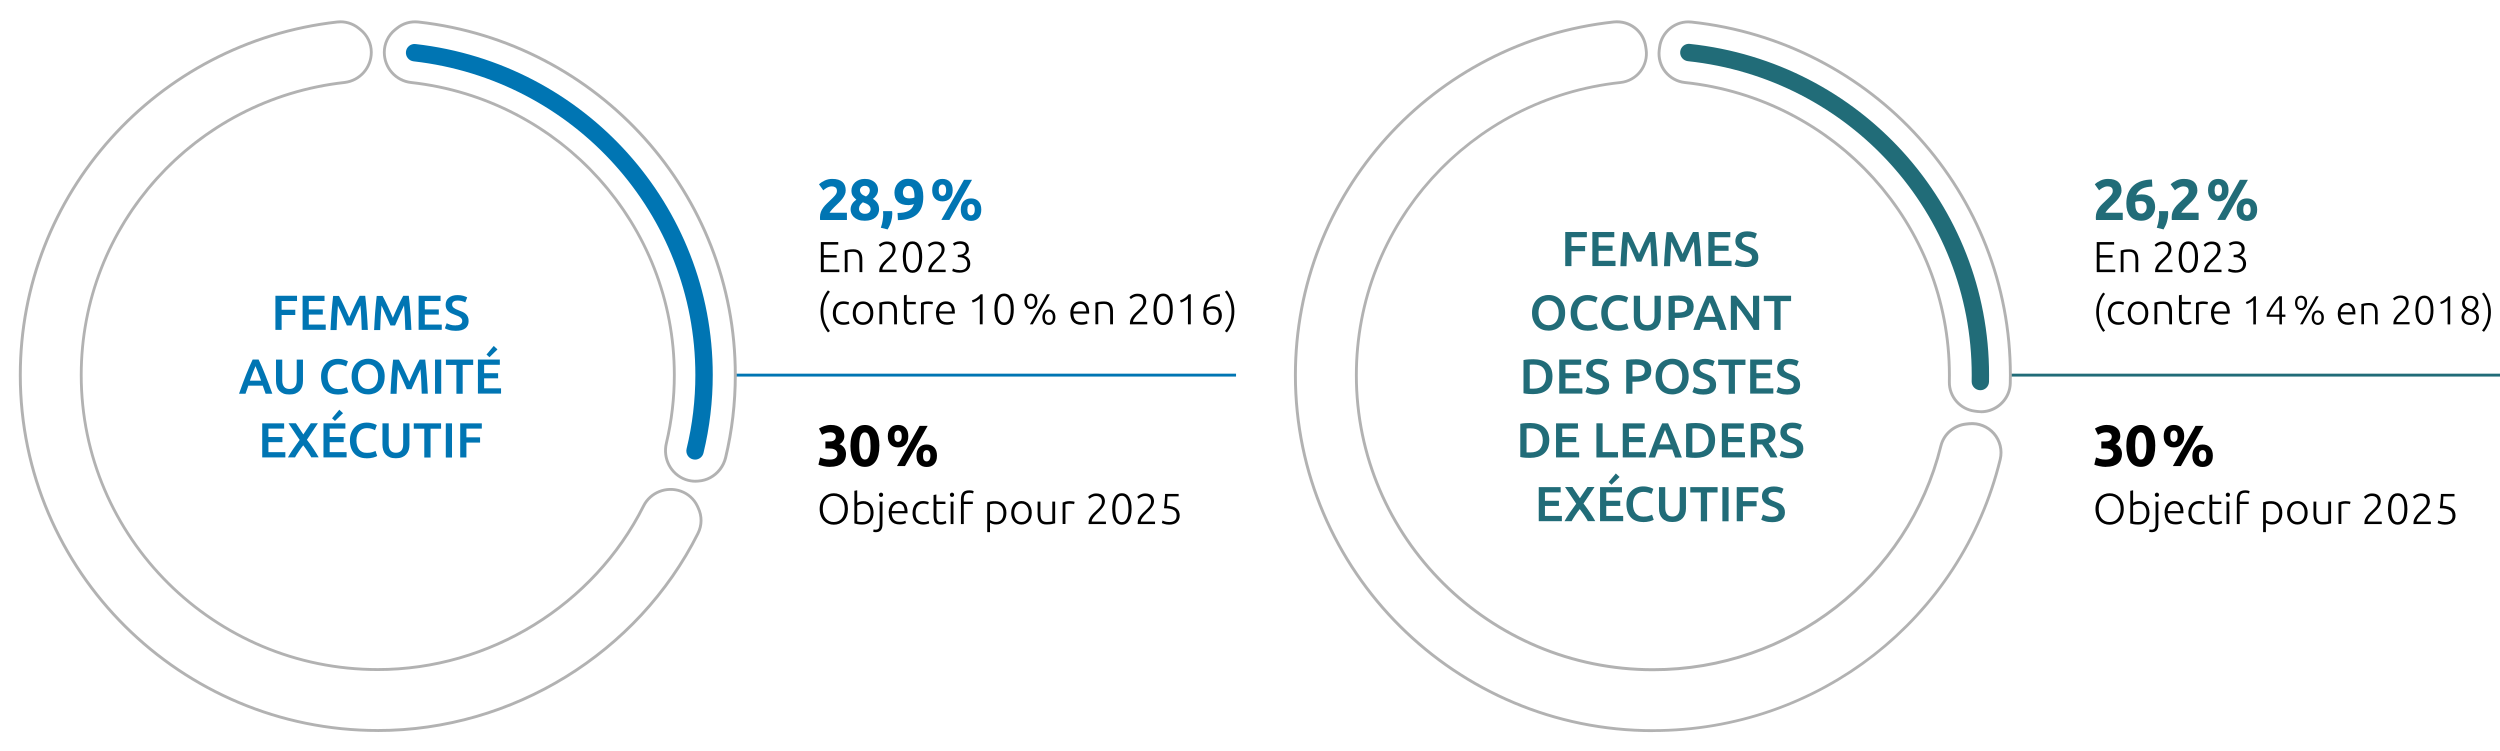 <?xml version="1.0" encoding="utf-8"?>
<svg xmlns="http://www.w3.org/2000/svg" xmlns:xlink="http://www.w3.org/1999/xlink" id="Layer_2" data-name="Layer 2" viewBox="0 0 475.55 142.85">
  <defs>
    <style>
      .cls-1 {
        clip-path: url(#clippath);
      }

      .cls-2 {
        fill: none;
      }

      .cls-2, .cls-3, .cls-4, .cls-5, .cls-6 {
        stroke-width: 0px;
      }

      .cls-7 {
        clip-path: url(#clippath-1);
      }

      .cls-4 {
        fill: #216c78;
      }

      .cls-5 {
        fill: #b2b2b2;
      }

      .cls-6 {
        fill: #0075b3;
      }
    </style>
    <clipPath id="clippath">
      <rect class="cls-2" x="225.12" width="161.16" height="142.85"/>
    </clipPath>
    <clipPath id="clippath-1">
      <rect class="cls-2" width="140.46" height="142.85"/>
    </clipPath>
  </defs>
  <g id="Layer_1-2" data-name="Layer 1">
    <g>
      <rect class="cls-4" x="382.46" y="71.08" width="93.09" height=".55"/>
      <g>
        <path class="cls-4" d="M297.74,50.63v-6.5h4.11v1h-2.93v1.66h2.6v1h-2.6v2.83h-1.18Z"/>
        <path class="cls-4" d="M302.9,50.63v-6.5h4.17v1h-2.99v1.6h2.66v.98h-2.66v1.9h3.22v1h-4.4Z"/>
        <path class="cls-4" d="M309.82,44.13c.14.24.29.53.46.87.17.34.34.7.51,1.08.18.38.35.76.52,1.15.17.39.33.75.47,1.08.14-.33.3-.69.47-1.08.17-.39.34-.78.52-1.15.17-.38.35-.74.52-1.08.17-.34.32-.63.46-.87h1.06c.06.48.11.98.16,1.51s.1,1.08.14,1.64c.04.56.08,1.12.12,1.69.03.57.06,1.12.09,1.65h-1.16c-.03-.76-.06-1.53-.09-2.33-.03-.8-.09-1.58-.16-2.33-.07.14-.15.32-.24.52s-.19.42-.3.65c-.11.23-.21.48-.32.73-.11.25-.22.49-.32.73-.1.23-.2.45-.29.66-.09.2-.16.38-.23.52h-.88c-.06-.14-.14-.32-.22-.52-.09-.21-.18-.43-.29-.66-.1-.23-.21-.48-.32-.73-.11-.25-.22-.49-.32-.72-.11-.23-.21-.45-.3-.65-.09-.2-.17-.37-.24-.51-.07.75-.12,1.53-.16,2.33-.04.8-.07,1.58-.09,2.33h-1.16c.03-.54.06-1.09.09-1.67.04-.58.07-1.15.12-1.71.04-.57.09-1.11.14-1.64s.1-1.02.16-1.47h1.09Z"/>
        <path class="cls-4" d="M318.11,44.13c.14.24.29.53.46.87.17.34.34.7.51,1.08.18.38.35.76.52,1.15.17.39.33.75.47,1.08.14-.33.3-.69.47-1.08.17-.39.34-.78.52-1.15.17-.38.35-.74.52-1.08.17-.34.32-.63.46-.87h1.06c.06.48.11.98.16,1.51s.1,1.08.14,1.64c.04.56.08,1.12.12,1.69.03.57.06,1.12.09,1.65h-1.16c-.03-.76-.06-1.53-.09-2.33-.03-.8-.09-1.58-.16-2.33-.07.14-.15.32-.24.52s-.19.42-.3.65c-.11.23-.21.48-.32.73-.11.25-.22.49-.32.73-.1.23-.2.45-.29.66-.09.2-.16.38-.23.52h-.88c-.06-.14-.14-.32-.22-.52-.09-.21-.18-.43-.29-.66-.1-.23-.21-.48-.32-.73-.11-.25-.22-.49-.32-.72-.11-.23-.21-.45-.3-.65-.09-.2-.17-.37-.24-.51-.07.75-.12,1.53-.16,2.33-.04.8-.07,1.58-.09,2.33h-1.16c.03-.54.06-1.09.09-1.67.04-.58.07-1.15.12-1.71.04-.57.09-1.11.14-1.64s.1-1.02.16-1.47h1.09Z"/>
        <path class="cls-4" d="M324.97,50.63v-6.5h4.17v1h-2.99v1.6h2.66v.98h-2.66v1.9h3.22v1h-4.4Z"/>
        <path class="cls-4" d="M332.04,49.75c.42,0,.73-.07.93-.22.19-.14.29-.35.29-.61,0-.16-.03-.29-.1-.4-.07-.11-.16-.21-.28-.3s-.27-.18-.45-.25c-.17-.08-.37-.16-.6-.23-.23-.08-.44-.17-.65-.27-.21-.1-.39-.22-.55-.36-.16-.14-.29-.32-.38-.51-.1-.2-.15-.44-.15-.72,0-.59.2-1.05.61-1.38.41-.33.96-.5,1.66-.5.41,0,.77.05,1.08.14s.56.19.75.3l-.37.96c-.21-.12-.44-.21-.7-.27s-.51-.09-.78-.09c-.32,0-.57.07-.75.2-.18.13-.27.32-.27.55,0,.14.03.27.09.37.06.1.14.19.25.28.11.08.24.16.38.23.15.07.31.13.48.2.31.11.58.23.82.34.24.12.44.25.61.41s.29.35.38.56c.09.22.13.48.13.78,0,.59-.21,1.04-.62,1.36-.42.32-1.02.48-1.82.48-.27,0-.51-.02-.74-.05s-.42-.08-.59-.13c-.17-.05-.32-.1-.44-.15-.12-.05-.23-.1-.3-.15l.35-.97c.17.09.4.19.69.28.29.09.63.14,1.04.14Z"/>
      </g>
      <g>
        <path class="cls-4" d="M297.72,59.51c0,.56-.08,1.05-.25,1.47-.17.43-.39.78-.68,1.06s-.62.5-1,.64c-.38.14-.79.22-1.22.22s-.84-.07-1.22-.22c-.38-.14-.72-.36-1-.64s-.51-.64-.68-1.06c-.17-.42-.25-.92-.25-1.47s.08-1.05.25-1.47c.17-.42.4-.78.69-1.06.29-.29.63-.5,1.01-.65.38-.14.78-.22,1.21-.22s.83.07,1.21.22c.38.14.71.36,1,.65s.51.64.68,1.06c.17.42.25.91.25,1.47ZM292.65,59.51c0,.36.04.68.13.97.09.29.21.54.38.74.17.2.37.36.61.47.24.11.51.17.81.17s.56-.06.8-.17c.24-.11.44-.27.61-.47.16-.2.29-.45.38-.74.09-.29.13-.62.13-.97s-.04-.68-.13-.97-.21-.54-.38-.74c-.17-.2-.37-.36-.61-.47-.24-.11-.5-.17-.8-.17s-.57.06-.81.17c-.24.11-.44.27-.61.48-.17.21-.29.45-.38.74-.09.29-.13.61-.13.97Z"/>
        <path class="cls-4" d="M301.9,62.9c-.49,0-.93-.08-1.31-.23-.39-.15-.72-.37-.98-.66-.27-.29-.48-.65-.62-1.06-.14-.42-.22-.9-.22-1.44s.08-1.03.25-1.44c.16-.42.39-.77.68-1.06.29-.29.62-.51,1.01-.66.39-.15.8-.23,1.25-.23.27,0,.51.02.73.06.22.04.41.09.57.14.16.05.3.1.4.16.11.06.18.1.23.12l-.35.97c-.15-.09-.36-.18-.64-.27-.28-.08-.58-.13-.9-.13-.28,0-.54.05-.79.15s-.45.24-.63.44c-.18.19-.32.44-.42.73-.1.29-.15.63-.15,1.02,0,.34.04.66.12.95.08.29.2.54.36.75.16.21.37.37.62.49.25.12.55.17.9.17.42,0,.76-.04,1.02-.13.26-.08.47-.16.61-.24l.32.97c-.07.05-.18.1-.3.15-.13.05-.28.1-.46.15-.17.05-.37.08-.59.11-.22.03-.45.04-.7.04Z"/>
        <path class="cls-4" d="M307.72,62.9c-.49,0-.93-.08-1.31-.23-.39-.15-.72-.37-.98-.66-.27-.29-.48-.65-.62-1.06-.14-.42-.22-.9-.22-1.44s.08-1.03.25-1.44c.16-.42.39-.77.68-1.06.29-.29.62-.51,1.01-.66.39-.15.8-.23,1.25-.23.27,0,.51.02.73.06.22.04.41.09.57.14.16.05.3.1.4.16.11.06.18.1.23.12l-.35.97c-.15-.09-.36-.18-.64-.27-.28-.08-.58-.13-.9-.13-.28,0-.54.05-.79.15s-.45.24-.63.44c-.18.19-.32.44-.42.73-.1.29-.15.63-.15,1.02,0,.34.04.66.12.95.08.29.2.54.36.75.16.21.37.37.62.49.25.12.55.17.9.17.42,0,.76-.04,1.02-.13.26-.08.47-.16.61-.24l.32.97c-.07.05-.18.1-.3.15-.13.05-.28.1-.46.15-.17.05-.37.08-.59.11-.22.03-.45.04-.7.04Z"/>
        <path class="cls-4" d="M313.32,62.9c-.44,0-.83-.06-1.14-.19-.32-.13-.58-.31-.79-.54-.21-.23-.36-.5-.46-.82-.1-.31-.15-.66-.15-1.03v-4.06h1.19v3.95c0,.29.03.55.1.75.07.21.16.38.28.51.12.13.26.23.43.29s.35.09.56.09.39-.03.56-.09c.17-.06.31-.16.44-.29.12-.13.22-.3.28-.51.07-.21.1-.46.1-.75v-3.95h1.19v4.06c0,.37-.05.72-.16,1.03-.1.31-.26.58-.47.82-.21.23-.48.41-.8.54s-.71.19-1.15.19Z"/>
        <path class="cls-4" d="M319.24,56.2c.94,0,1.67.17,2.17.52s.76.88.76,1.61c0,.38-.07.71-.2.98-.13.27-.33.49-.59.67-.26.17-.57.3-.94.38-.37.08-.79.12-1.27.12h-.59v2.29h-1.18v-6.4c.28-.06.58-.1.91-.13.33-.02.64-.03.92-.03ZM319.33,57.22c-.3,0-.55,0-.74.03v2.21h.57c.57,0,1.01-.08,1.31-.24.31-.16.46-.46.46-.9,0-.21-.04-.39-.12-.53-.08-.14-.19-.26-.34-.34-.14-.08-.31-.14-.51-.17s-.41-.05-.63-.05Z"/>
        <path class="cls-4" d="M327.15,62.76c-.09-.26-.18-.51-.27-.76s-.19-.51-.27-.77h-2.74c-.09.26-.18.52-.27.77-.09.25-.18.51-.27.76h-1.23c.24-.69.48-1.33.69-1.92.22-.59.43-1.14.64-1.67.21-.52.42-1.02.62-1.5.21-.48.42-.94.64-1.41h1.13c.22.46.43.93.64,1.41.21.48.41.97.62,1.5.21.53.43,1.08.65,1.67.22.59.45,1.23.7,1.92h-1.28ZM325.23,57.52c-.14.33-.31.73-.49,1.21s-.38.99-.58,1.55h2.14c-.2-.56-.39-1.07-.58-1.56-.19-.48-.35-.88-.49-1.2Z"/>
        <path class="cls-4" d="M333.62,62.76c-.21-.36-.45-.74-.71-1.15-.26-.41-.53-.82-.82-1.24-.28-.42-.57-.82-.86-1.21s-.57-.74-.83-1.05v4.65h-1.16v-6.5h.97c.25.26.52.57.81.93.29.36.58.73.87,1.12.29.39.57.78.84,1.17s.51.76.73,1.09v-4.31h1.17v6.5h-1Z"/>
        <path class="cls-4" d="M340.7,56.26v1.02h-2v5.48h-1.19v-5.48h-2v-1.02h5.18Z"/>
      </g>
      <g>
        <path class="cls-4" d="M295.31,71.64c0,.56-.09,1.05-.26,1.47-.18.42-.42.76-.75,1.04-.32.28-.71.48-1.16.62-.45.13-.95.2-1.5.2-.26,0-.56-.01-.89-.03-.33-.02-.65-.07-.95-.14v-6.31c.3-.07.62-.11.96-.13.34-.02.64-.03.9-.03.54,0,1.04.06,1.49.19s.84.33,1.16.6c.32.27.57.62.75,1.03.17.42.26.91.26,1.49ZM290.98,73.92c.07,0,.16.01.27.01.11,0,.26,0,.46,0,.79,0,1.39-.2,1.78-.6.39-.4.59-.97.59-1.69s-.19-1.3-.57-1.7c-.38-.39-.97-.59-1.77-.59-.35,0-.6,0-.75.03v4.54Z"/>
        <path class="cls-4" d="M296.6,74.89v-6.5h4.17v1h-2.99v1.6h2.66v.98h-2.66v1.9h3.22v1h-4.4Z"/>
        <path class="cls-4" d="M303.67,74.01c.42,0,.73-.07.93-.22.19-.14.29-.35.29-.61,0-.16-.03-.29-.1-.4-.07-.11-.16-.21-.28-.3s-.27-.18-.45-.25c-.17-.08-.37-.16-.6-.23-.23-.08-.44-.17-.65-.27-.21-.1-.39-.22-.55-.36-.16-.14-.29-.32-.38-.51-.1-.2-.15-.44-.15-.72,0-.59.2-1.05.61-1.38.41-.33.96-.5,1.66-.5.41,0,.77.05,1.08.14s.56.19.75.3l-.37.96c-.21-.12-.44-.21-.7-.27s-.51-.09-.78-.09c-.32,0-.57.07-.75.2-.18.13-.27.32-.27.55,0,.14.03.27.09.37.06.1.14.19.25.28.11.08.24.16.38.23.15.07.31.13.48.2.31.11.58.23.82.34.24.12.44.25.61.41s.29.35.38.56c.09.22.13.48.13.78,0,.59-.21,1.04-.62,1.36-.42.32-1.02.48-1.82.48-.27,0-.51-.02-.74-.05s-.42-.08-.59-.13c-.17-.05-.32-.1-.44-.15-.12-.05-.23-.1-.3-.15l.35-.97c.17.09.4.19.69.28.29.09.63.14,1.04.14Z"/>
        <path class="cls-4" d="M311.18,68.33c.94,0,1.67.17,2.17.52s.76.88.76,1.61c0,.38-.07.71-.2.98-.13.27-.33.49-.59.67-.26.17-.57.3-.94.38-.37.08-.79.12-1.27.12h-.59v2.29h-1.18v-6.4c.28-.06.58-.1.91-.13.33-.02.64-.03.92-.03ZM311.27,69.35c-.3,0-.55,0-.74.03v2.21h.57c.57,0,1.01-.08,1.31-.24.31-.16.46-.46.46-.9,0-.21-.04-.39-.12-.53-.08-.14-.19-.26-.34-.34-.14-.08-.31-.14-.51-.17s-.41-.05-.63-.05Z"/>
        <path class="cls-4" d="M321.22,71.64c0,.56-.08,1.05-.25,1.47-.17.43-.39.78-.68,1.06s-.62.5-1,.64c-.38.14-.79.22-1.22.22s-.84-.07-1.22-.22c-.38-.14-.72-.36-1-.64s-.51-.64-.68-1.06c-.17-.42-.25-.92-.25-1.47s.08-1.05.25-1.47c.17-.42.4-.78.69-1.06.29-.29.63-.5,1.01-.65.38-.14.78-.22,1.21-.22s.83.07,1.21.22c.38.14.71.36,1,.65s.51.64.68,1.06c.17.42.25.91.25,1.47ZM316.15,71.64c0,.36.04.68.13.97.09.29.21.54.38.74.17.2.37.36.61.47.24.11.51.17.81.17s.56-.06.8-.17c.24-.11.44-.27.61-.47.16-.2.29-.45.38-.74.09-.29.13-.62.13-.97s-.04-.68-.13-.97-.21-.54-.38-.74c-.17-.2-.37-.36-.61-.47-.24-.11-.5-.17-.8-.17s-.57.06-.81.17c-.24.11-.44.27-.61.48-.17.21-.29.45-.38.74-.09.29-.13.61-.13.97Z"/>
        <path class="cls-4" d="M324.01,74.01c.42,0,.73-.07.93-.22.19-.14.29-.35.29-.61,0-.16-.03-.29-.1-.4-.07-.11-.16-.21-.28-.3s-.27-.18-.45-.25c-.17-.08-.37-.16-.6-.23-.23-.08-.44-.17-.65-.27-.21-.1-.39-.22-.55-.36-.16-.14-.29-.32-.38-.51-.1-.2-.15-.44-.15-.72,0-.59.2-1.05.61-1.38.41-.33.96-.5,1.66-.5.41,0,.77.05,1.08.14s.56.19.75.3l-.37.96c-.21-.12-.44-.21-.7-.27s-.51-.09-.78-.09c-.32,0-.57.07-.75.2-.18.13-.27.32-.27.55,0,.14.03.27.09.37.06.1.14.19.25.28.11.08.24.16.38.23.15.07.31.13.48.2.31.11.58.23.82.34.24.12.44.25.61.41s.29.35.38.56c.09.22.13.48.13.78,0,.59-.21,1.04-.62,1.36-.42.32-1.02.48-1.82.48-.27,0-.51-.02-.74-.05s-.42-.08-.59-.13c-.17-.05-.32-.1-.44-.15-.12-.05-.23-.1-.3-.15l.35-.97c.17.09.4.19.69.28.29.09.63.14,1.04.14Z"/>
        <path class="cls-4" d="M332.02,68.4v1.02h-2v5.48h-1.19v-5.48h-2v-1.02h5.18Z"/>
        <path class="cls-4" d="M332.92,74.89v-6.5h4.17v1h-2.99v1.6h2.66v.98h-2.66v1.9h3.22v1h-4.4Z"/>
        <path class="cls-4" d="M339.99,74.01c.42,0,.73-.07.93-.22.19-.14.29-.35.29-.61,0-.16-.03-.29-.1-.4-.07-.11-.16-.21-.28-.3s-.27-.18-.45-.25c-.17-.08-.37-.16-.6-.23-.23-.08-.44-.17-.65-.27-.21-.1-.39-.22-.55-.36-.16-.14-.29-.32-.38-.51-.1-.2-.15-.44-.15-.72,0-.59.2-1.05.61-1.38.41-.33.96-.5,1.66-.5.41,0,.77.05,1.08.14s.56.19.75.3l-.37.96c-.21-.12-.44-.21-.7-.27s-.51-.09-.78-.09c-.32,0-.57.07-.75.2-.18.13-.27.32-.27.55,0,.14.03.27.09.37.06.1.14.19.25.28.11.08.24.16.38.23.15.07.31.13.48.2.31.11.58.23.82.34.24.12.44.25.61.41s.29.35.38.56c.09.22.13.48.13.78,0,.59-.21,1.04-.62,1.36-.42.32-1.02.48-1.82.48-.27,0-.51-.02-.74-.05s-.42-.08-.59-.13c-.17-.05-.32-.1-.44-.15-.12-.05-.23-.1-.3-.15l.35-.97c.17.09.4.19.69.28.29.09.63.14,1.04.14Z"/>
      </g>
      <g>
        <path class="cls-4" d="M294.7,83.77c0,.56-.09,1.05-.26,1.47-.18.42-.42.76-.75,1.04-.32.28-.71.48-1.16.62-.45.13-.95.2-1.5.2-.26,0-.56-.01-.89-.03-.33-.02-.65-.07-.95-.14v-6.31c.3-.07.62-.11.96-.13.34-.02.64-.03.9-.03.54,0,1.04.06,1.49.19s.84.33,1.16.6c.32.27.57.62.75,1.03.17.42.26.91.26,1.49ZM290.37,86.05c.07,0,.16.01.27.01.11,0,.26,0,.46,0,.79,0,1.39-.2,1.78-.6.39-.4.59-.97.59-1.69s-.19-1.3-.57-1.7c-.38-.39-.97-.59-1.77-.59-.35,0-.6,0-.75.03v4.54Z"/>
        <path class="cls-4" d="M295.99,87.03v-6.5h4.17v1h-2.99v1.6h2.66v.98h-2.66v1.9h3.22v1h-4.4Z"/>
        <path class="cls-4" d="M307.78,86v1.02h-4.11v-6.5h1.18v5.48h2.93Z"/>
        <path class="cls-4" d="M308.68,87.03v-6.5h4.17v1h-2.99v1.6h2.66v.98h-2.66v1.9h3.22v1h-4.4Z"/>
        <path class="cls-4" d="M318.64,87.03c-.09-.26-.18-.51-.27-.76s-.19-.51-.27-.77h-2.74c-.09.26-.18.52-.27.77-.09.25-.18.51-.27.76h-1.23c.24-.69.48-1.33.69-1.92.22-.59.43-1.14.64-1.67.21-.52.42-1.02.62-1.5.21-.48.42-.94.64-1.41h1.13c.22.46.43.93.64,1.41.21.48.41.97.62,1.5.21.53.43,1.08.65,1.67.22.59.45,1.23.7,1.92h-1.28ZM316.72,81.78c-.14.33-.31.73-.49,1.21s-.38.99-.58,1.55h2.14c-.2-.56-.39-1.07-.58-1.56-.19-.48-.35-.88-.49-1.2Z"/>
        <path class="cls-4" d="M326.24,83.77c0,.56-.09,1.05-.26,1.47-.18.42-.42.76-.75,1.04-.32.28-.71.48-1.16.62-.45.13-.95.2-1.5.2-.26,0-.56-.01-.89-.03-.33-.02-.65-.07-.95-.14v-6.31c.3-.07.62-.11.96-.13.34-.02.64-.03.9-.03.54,0,1.04.06,1.49.19s.84.33,1.16.6c.32.27.57.62.75,1.03.17.42.26.91.26,1.49ZM321.91,86.05c.07,0,.16.01.27.01.11,0,.26,0,.46,0,.79,0,1.39-.2,1.78-.6.39-.4.59-.97.59-1.69s-.19-1.3-.57-1.7c-.38-.39-.97-.59-1.77-.59-.35,0-.6,0-.75.03v4.54Z"/>
        <path class="cls-4" d="M327.53,87.03v-6.5h4.17v1h-2.99v1.6h2.66v.98h-2.66v1.9h3.22v1h-4.4Z"/>
        <path class="cls-4" d="M334.82,80.46c.94,0,1.65.17,2.15.52.5.34.75.87.75,1.57,0,.88-.43,1.48-1.3,1.79.12.14.25.32.4.52.15.21.3.43.46.67.16.24.31.49.45.74.14.25.27.5.38.75h-1.32c-.12-.23-.25-.45-.38-.68-.14-.23-.28-.45-.42-.67-.14-.22-.28-.42-.42-.61-.14-.19-.26-.36-.38-.51-.09,0-.16,0-.23,0h-.75v2.46h-1.18v-6.4c.29-.06.59-.1.92-.13.33-.02.62-.03.87-.03ZM334.9,81.48c-.25,0-.48,0-.69.03v2.1h.52c.29,0,.54-.02.76-.05s.4-.09.55-.17c.15-.08.26-.19.33-.33s.11-.31.11-.53c0-.2-.04-.37-.11-.51-.08-.14-.18-.25-.32-.33-.14-.08-.31-.14-.5-.17s-.41-.05-.64-.05Z"/>
        <path class="cls-4" d="M340.6,86.14c.42,0,.73-.07.93-.22.19-.14.29-.35.29-.61,0-.16-.03-.29-.1-.4-.07-.11-.16-.21-.28-.3s-.27-.18-.45-.25c-.17-.08-.37-.16-.6-.23-.23-.08-.44-.17-.65-.27-.21-.1-.39-.22-.55-.36-.16-.14-.29-.32-.38-.51-.1-.2-.15-.44-.15-.72,0-.59.2-1.05.61-1.38.41-.33.96-.5,1.66-.5.41,0,.77.05,1.08.14s.56.19.75.3l-.37.96c-.21-.12-.44-.21-.7-.27s-.51-.09-.78-.09c-.32,0-.57.07-.75.2-.18.13-.27.32-.27.55,0,.14.03.27.09.37.06.1.14.19.25.28.11.08.24.16.38.23.15.07.31.13.48.2.31.11.58.23.82.34.24.12.44.25.61.41s.29.35.38.56c.09.22.13.48.13.78,0,.59-.21,1.04-.62,1.36-.42.32-1.02.48-1.82.48-.27,0-.51-.02-.74-.05s-.42-.08-.59-.13c-.17-.05-.32-.1-.44-.15-.12-.05-.23-.1-.3-.15l.35-.97c.17.09.4.19.69.28.29.09.63.14,1.04.14Z"/>
      </g>
      <g>
        <path class="cls-4" d="M292.7,99.16v-6.5h4.17v1h-2.99v1.6h2.66v.98h-2.66v1.9h3.22v1h-4.4Z"/>
        <path class="cls-4" d="M302.05,99.16c-.18-.34-.41-.72-.69-1.13-.28-.41-.56-.81-.86-1.19-.12.15-.26.33-.41.53-.15.21-.29.42-.44.63-.15.22-.28.42-.4.62s-.22.37-.3.52h-1.35c.29-.52.62-1.05,1-1.6s.79-1.12,1.23-1.72l-2.13-3.18h1.41l1.42,2.13,1.43-2.13h1.35l-2.1,3.14c.49.63.92,1.24,1.29,1.8.37.57.69,1.08.95,1.55h-1.38Z"/>
        <path class="cls-4" d="M304.36,99.16v-6.5h4.17v1h-2.99v1.6h2.66v.98h-2.66v1.9h3.22v1h-4.4ZM308.07,90.73l-1.53,1.48-.56-.51,1.38-1.64.71.67Z"/>
        <path class="cls-4" d="M312.51,99.3c-.49,0-.93-.08-1.31-.23-.39-.15-.72-.37-.98-.66-.27-.29-.48-.65-.62-1.06-.14-.42-.22-.9-.22-1.44s.08-1.03.25-1.44c.16-.42.39-.77.68-1.06.29-.29.62-.51,1.01-.66.39-.15.8-.23,1.25-.23.27,0,.51.02.73.06.22.04.41.09.57.14.16.05.3.1.4.16.11.06.18.1.23.12l-.35.97c-.15-.09-.36-.18-.64-.27-.28-.08-.58-.13-.9-.13-.28,0-.54.05-.79.15s-.45.24-.63.44c-.18.19-.32.44-.42.73-.1.29-.15.63-.15,1.02,0,.34.04.66.12.95.08.29.2.54.36.75.16.21.37.37.62.49.25.12.55.17.9.17.42,0,.76-.04,1.02-.13.26-.08.47-.16.61-.24l.32.97c-.07.05-.18.1-.3.15-.13.05-.28.1-.46.15-.17.05-.37.08-.59.11-.22.03-.45.04-.7.04Z"/>
        <path class="cls-4" d="M318.11,99.3c-.44,0-.83-.06-1.14-.19-.32-.13-.58-.31-.79-.54-.21-.23-.36-.5-.46-.82-.1-.31-.15-.66-.15-1.03v-4.06h1.19v3.95c0,.29.03.55.1.75.07.21.16.38.28.51.12.13.26.23.43.29s.35.09.56.09.39-.03.56-.09c.17-.06.31-.16.44-.29.12-.13.22-.3.28-.51.07-.21.1-.46.1-.75v-3.95h1.19v4.06c0,.37-.05.72-.16,1.03-.1.31-.26.58-.47.82-.21.23-.48.41-.8.54s-.71.19-1.15.19Z"/>
        <path class="cls-4" d="M326.72,92.66v1.02h-2v5.48h-1.19v-5.48h-2v-1.02h5.18Z"/>
        <path class="cls-4" d="M327.63,92.66h1.18v6.5h-1.18v-6.5Z"/>
        <path class="cls-4" d="M330.36,99.16v-6.5h4.11v1h-2.93v1.66h2.6v1h-2.6v2.83h-1.18Z"/>
        <path class="cls-4" d="M337.1,98.28c.42,0,.73-.07.93-.22.19-.14.29-.35.29-.61,0-.16-.03-.29-.1-.4-.07-.11-.16-.21-.28-.3s-.27-.18-.45-.25c-.17-.08-.37-.16-.6-.23-.23-.08-.44-.17-.65-.27-.21-.1-.39-.22-.55-.36-.16-.14-.29-.32-.38-.51-.1-.2-.15-.44-.15-.72,0-.59.2-1.05.61-1.38.41-.33.96-.5,1.66-.5.41,0,.77.05,1.08.14s.56.19.75.3l-.37.96c-.21-.12-.44-.21-.7-.27s-.51-.09-.78-.09c-.32,0-.57.07-.75.2-.18.13-.27.32-.27.55,0,.14.03.27.09.37.06.1.14.19.25.28.11.08.24.16.38.23.15.07.31.13.48.2.31.11.58.23.82.34.24.12.44.25.61.41s.29.35.38.56c.09.22.13.48.13.78,0,.59-.21,1.04-.62,1.36-.42.32-1.02.48-1.82.48-.27,0-.51-.02-.74-.05s-.42-.08-.59-.13c-.17-.05-.32-.1-.44-.15-.12-.05-.23-.1-.3-.15l.35-.97c.17.09.4.19.69.28.29.09.63.14,1.04.14Z"/>
      </g>
      <g>
        <path class="cls-4" d="M403.56,36.21c0,.28-.05.55-.17.81-.11.26-.25.51-.43.74s-.37.47-.6.69-.44.43-.65.63c-.11.1-.23.22-.36.35-.13.13-.25.26-.37.39s-.22.26-.31.37c-.09.11-.15.21-.17.28h3.29v1.38h-5.1c-.02-.08-.02-.18-.02-.31v-.26c0-.35.06-.68.17-.97.11-.29.26-.57.45-.82.18-.25.39-.49.62-.71s.46-.44.69-.66c.18-.17.34-.33.5-.48.15-.15.29-.3.41-.44.12-.14.21-.29.28-.43.07-.14.1-.29.1-.44,0-.32-.09-.55-.28-.68-.18-.13-.41-.2-.68-.2-.2,0-.38.03-.56.09-.17.06-.33.14-.48.22-.14.09-.27.17-.37.25-.1.08-.18.15-.23.2l-.82-1.15c.32-.3.7-.55,1.13-.74s.89-.29,1.38-.29c.45,0,.83.05,1.16.15.32.1.59.25.8.44.21.19.36.41.46.68.1.27.15.57.15.91Z"/>
        <path class="cls-4" d="M407.31,36.97c.48,0,.88.06,1.22.19.33.13.61.3.82.52.21.22.37.48.46.77.09.29.14.61.14.94,0,.29-.05.6-.16.9-.11.31-.27.59-.48.84-.22.25-.49.46-.83.62-.33.16-.73.24-1.19.24-.92,0-1.62-.29-2.1-.87-.48-.58-.72-1.38-.72-2.4,0-.73.11-1.39.34-1.95.23-.57.55-1.04.98-1.43.42-.39.93-.68,1.53-.88.6-.2,1.27-.31,2.02-.31.02.23.03.45.04.67s.03.44.04.68c-.37,0-.73.04-1.05.1s-.62.16-.89.29c-.27.13-.5.3-.7.51-.2.21-.35.46-.46.77.16-.07.33-.12.5-.15s.33-.04.47-.04ZM407.11,38.25c-.16,0-.33.02-.52.04-.18.03-.33.07-.43.12,0,.03,0,.07,0,.13,0,.06,0,.11,0,.16,0,.26.02.51.05.75s.1.44.19.62c.09.18.21.31.35.41.15.1.33.15.55.15.18,0,.34-.04.47-.12s.23-.17.32-.29c.08-.12.15-.25.19-.39s.06-.28.06-.41c0-.37-.09-.66-.28-.87-.19-.2-.5-.3-.94-.3Z"/>
        <path class="cls-4" d="M412.4,40.17c.01.18.02.3.03.37,0,.07,0,.14,0,.19,0,.22-.02.45-.06.7-.04.25-.1.49-.17.74s-.16.5-.28.75c-.11.25-.23.49-.37.72l-1.29-.32c.17-.48.29-.94.35-1.37.07-.43.1-.78.1-1.06,0-.04,0-.1,0-.17,0-.07,0-.14-.01-.22,0-.07,0-.14-.01-.21,0-.07,0-.11,0-.13h1.72Z"/>
        <path class="cls-4" d="M417.99,36.21c0,.28-.05.55-.17.81-.11.26-.25.51-.43.74s-.37.47-.6.69-.44.43-.65.63c-.11.1-.23.22-.36.35-.13.13-.25.26-.37.39s-.22.26-.31.37c-.09.11-.15.21-.17.28h3.29v1.38h-5.1c-.02-.08-.02-.18-.02-.31v-.26c0-.35.06-.68.17-.97.11-.29.26-.57.45-.82.18-.25.39-.49.62-.71s.46-.44.69-.66c.18-.17.34-.33.5-.48.15-.15.29-.3.41-.44.12-.14.21-.29.28-.43.07-.14.1-.29.1-.44,0-.32-.09-.55-.28-.68-.18-.13-.41-.2-.68-.2-.2,0-.38.03-.56.09-.17.06-.33.14-.48.22-.14.09-.27.17-.37.25-.1.08-.18.15-.23.2l-.82-1.15c.32-.3.7-.55,1.13-.74s.89-.29,1.38-.29c.45,0,.83.05,1.16.15.32.1.59.25.8.44.21.19.36.41.46.68.1.27.15.57.15.91Z"/>
        <path class="cls-4" d="M423.91,36.17c0,.69-.18,1.22-.53,1.59s-.83.55-1.42.55-1.07-.18-1.42-.55-.53-.9-.53-1.59.18-1.22.53-1.59.83-.55,1.42-.55,1.07.18,1.42.55.53.9.53,1.59ZM422.67,36.17c0-.37-.07-.65-.2-.82s-.3-.25-.51-.25-.38.09-.51.25c-.13.17-.19.44-.19.82s.06.65.19.82c.13.17.3.26.51.26s.37-.09.51-.26c.13-.17.2-.45.2-.82ZM426.07,34.2h1.53l-4.31,7.64h-1.53l4.31-7.64ZM429.36,39.88c0,.69-.18,1.22-.53,1.59-.35.37-.83.55-1.42.55s-1.07-.18-1.42-.55c-.35-.37-.53-.9-.53-1.59s.18-1.22.53-1.59c.35-.37.83-.55,1.42-.55s1.07.18,1.42.55c.35.37.53.9.53,1.59ZM428.12,39.88c0-.37-.07-.65-.2-.82-.13-.17-.3-.25-.51-.25s-.38.09-.51.25c-.13.17-.19.44-.19.82s.06.65.19.82c.13.17.3.26.51.26s.38-.09.51-.26c.13-.17.2-.45.2-.82Z"/>
      </g>
      <g class="cls-1">
        <path class="cls-5" d="M68.98,139.23C31.33,139.23.7,108.78.7,71.35.7,36.8,26.72,7.8,61.23,3.91c1.51-.18,3.07.28,4.26,1.23l.35.28c1.38,1.11,2.18,2.76,2.18,4.52,0,3.07-2.28,5.65-5.31,6.02-28.43,3.17-49.87,26.99-49.87,55.39,0,30.73,25.18,55.74,56.13,55.74,21.14,0,40.89-12.16,50.31-30.97,1.35-2.69,4.53-3.96,7.41-2.95,1.46.52,2.64,1.57,3.31,2.97l.17.37c.77,1.62.76,3.48-.05,5.09-11.47,22.87-35.47,37.64-61.15,37.64ZM61.87,4.43c-.19,0-.39.01-.58.03C27.06,8.32,1.25,37.08,1.25,71.35c0,37.12,30.38,67.33,67.73,67.33,25.47,0,49.28-14.66,60.65-37.34.73-1.46.75-3.13.05-4.6l-.17-.37c-.6-1.27-1.67-2.22-2.99-2.69-2.61-.92-5.51.23-6.74,2.68-9.51,19-29.45,31.28-50.8,31.28-31.26,0-56.69-25.25-56.69-56.29,0-28.69,21.65-52.74,50.36-55.94,2.75-.33,4.82-2.68,4.82-5.47,0-1.6-.72-3.09-1.97-4.09l-.35-.28c-.93-.74-2.1-1.15-3.28-1.15Z"/>
        <path class="cls-5" d="M129.39,91.81c-.67,0-1.33-.12-1.96-.34-2.92-1.05-4.56-4.17-3.81-7.26.99-4.18,1.5-8.5,1.5-12.85,0-28.41-21.42-52.22-49.82-55.39-3.05-.33-5.35-2.92-5.35-6.02,0-1.75.78-3.38,2.13-4.49l.35-.28c1.21-.99,2.74-1.44,4.31-1.27,34.51,3.89,60.53,32.88,60.53,67.44,0,5.33-.62,10.63-1.85,15.77-.42,1.71-1.53,3.16-3.06,3.99-.72.38-1.49.61-2.3.67l-.22.02c-.14.01-.29.02-.43.02ZM76.06,4.43c-1.2,0-2.36.41-3.3,1.18l-.35.28c-1.22,1-1.93,2.48-1.93,4.06,0,2.81,2.09,5.17,4.86,5.47,28.68,3.2,50.31,27.25,50.31,55.94,0,4.39-.51,8.76-1.51,12.98-.68,2.82.8,5.66,3.46,6.62.7.25,1.43.35,2.17.29l.22-.02c.73-.06,1.43-.26,2.08-.61,1.39-.75,2.41-2.07,2.79-3.63,1.22-5.09,1.84-10.36,1.84-15.64,0-34.28-25.81-63.03-60.04-66.89-.2-.02-.4-.03-.6-.03Z"/>
        <path class="cls-5" d="M314.41,139.26c-37.65,0-68.28-30.45-68.28-67.88,0-34.71,26.15-63.72,60.83-67.48,3.14-.33,5.93,1.84,6.36,4.96l.08.55c.21,1.54-.21,3.13-1.17,4.36-.96,1.23-2.4,2.03-3.95,2.19-28.51,3.06-50,26.88-50,55.41,0,30.73,25.18,55.74,56.14,55.74,25.9,0,48.32-17.42,54.51-42.36.59-2.36,2.61-4.12,5.04-4.37l.57-.06c1.87-.18,3.72.55,4.95,1.96,1.23,1.42,1.7,3.35,1.26,5.17-7.45,30.49-34.73,51.79-66.33,51.79ZM307.6,4.42c-.19,0-.38.01-.58.03-34.4,3.73-60.33,32.5-60.33,66.93,0,37.12,30.38,67.33,67.73,67.33,31.35,0,58.4-21.12,65.79-51.37.4-1.65-.02-3.4-1.14-4.68-1.11-1.28-2.79-1.94-4.48-1.77l-.57.06c-2.19.22-4.03,1.81-4.56,3.95-6.25,25.19-28.88,42.78-55.04,42.78-31.26,0-56.69-25.25-56.69-56.29,0-28.81,21.71-52.87,50.5-55.96,1.4-.15,2.7-.87,3.57-1.99.87-1.11,1.26-2.55,1.06-3.94l-.08-.55c-.37-2.63-2.58-4.52-5.18-4.52Z"/>
        <path class="cls-5" d="M376.85,78.59c-.25,0-.49-.02-.73-.05l-.54-.07c-2.92-.38-5.09-2.88-5.05-5.83v-.12c0-.37.01-.76.01-1.14,0-28.53-21.52-52.35-50.07-55.41-1.53-.16-2.95-.95-3.91-2.15-.96-1.2-1.4-2.77-1.22-4.29l.07-.54c.37-3.13,3.23-5.4,6.37-5.07,34.72,3.75,60.91,32.75,60.91,67.47,0,.5,0,1-.02,1.51-.02.7-.16,1.39-.42,2.04-.89,2.19-3.05,3.66-5.4,3.66ZM321.17,4.43c-2.62,0-4.9,1.97-5.21,4.62l-.07.54c-.16,1.38.24,2.8,1.1,3.88.87,1.09,2.16,1.8,3.54,1.95,28.82,3.09,50.56,27.15,50.56,55.96,0,.39,0,.78-.01,1.15v.12c-.04,2.67,1.92,4.93,4.57,5.28l.54.07c2.35.31,4.66-1.09,5.55-3.28.24-.59.37-1.21.38-1.84.01-.5.02-1,.02-1.49,0-34.43-25.97-63.2-60.41-66.92-.19-.02-.37-.03-.55-.03Z"/>
        <path class="cls-6" d="M129.33,87.43c-.13,0-.26-.02-.39-.05-.89-.21-1.43-1.11-1.22-2,1.11-4.57,1.67-9.3,1.67-14.05,0-30.54-23.04-56.18-53.59-59.66-.91-.1-1.56-.92-1.46-1.83.1-.91.92-1.57,1.83-1.46,32.23,3.66,56.53,30.73,56.53,62.95,0,5.01-.59,10-1.76,14.83-.18.76-.86,1.27-1.61,1.27Z"/>
        <path class="cls-4" d="M376.7,74.23h-.03c-.91-.02-1.64-.77-1.62-1.68,0-.4.01-.81.01-1.21,0-30.73-23.2-56.4-53.98-59.7-.91-.1-1.57-.91-1.47-1.82.1-.91.91-1.57,1.82-1.47,32.46,3.48,56.93,30.56,56.93,62.99,0,.43,0,.85-.01,1.27-.02.9-.75,1.62-1.65,1.62Z"/>
      </g>
      <g>
        <path class="cls-3" d="M398.84,51.77v-5.73h3.31v.49h-2.75v1.99h2.45v.48h-2.45v2.28h2.96v.49h-3.52Z"/>
        <path class="cls-3" d="M403.4,47.65c.16-.04.38-.09.65-.15.27-.05.6-.08.99-.08.33,0,.6.05.82.14.22.09.39.23.52.4.13.17.22.38.28.62.05.24.08.51.08.8v2.39h-.54v-2.22c0-.3-.02-.56-.06-.77-.04-.21-.11-.38-.21-.51-.1-.13-.22-.23-.38-.29-.16-.06-.35-.09-.59-.09-.25,0-.47.01-.66.04-.19.03-.3.05-.36.07v3.76h-.54v-4.13Z"/>
        <path class="cls-3" d="M413.05,47.46c0,.21-.04.42-.12.61-.08.19-.18.37-.31.55-.13.18-.28.35-.44.51-.17.17-.33.33-.51.5-.14.14-.28.28-.42.42-.13.14-.26.28-.36.42-.11.14-.19.28-.26.41-.06.14-.09.27-.09.4v.02h2.7v.47h-3.3s0-.03,0-.06c0-.03,0-.08,0-.14,0-.26.05-.5.14-.72.09-.22.21-.44.36-.63s.31-.38.49-.55.35-.33.52-.49c.14-.13.27-.26.39-.38s.23-.25.33-.38.17-.27.22-.42c.05-.15.08-.31.08-.49,0-.39-.1-.66-.31-.83-.21-.17-.47-.25-.78-.25-.18,0-.33.02-.47.07s-.26.09-.36.15-.19.12-.26.18c-.07.06-.12.11-.16.14l-.28-.37s.09-.09.18-.17.19-.15.32-.22c.13-.07.28-.13.45-.19.17-.05.36-.08.57-.08.56,0,.98.14,1.26.41.28.27.42.65.42,1.14Z"/>
        <path class="cls-3" d="M414.43,48.91c0-.97.16-1.71.48-2.23.32-.51.77-.77,1.36-.77s1.04.26,1.36.77c.32.51.48,1.25.48,2.23s-.16,1.7-.48,2.22c-.32.51-.78.77-1.36.77s-1.04-.26-1.36-.77c-.32-.51-.48-1.25-.48-2.22ZM417.53,48.91c0-.33-.02-.65-.06-.95-.04-.3-.11-.57-.21-.8s-.23-.42-.39-.55c-.16-.14-.36-.21-.6-.21s-.44.07-.6.21c-.16.14-.29.32-.38.55s-.17.5-.21.8-.06.62-.06.95.02.65.06.95.11.57.21.79c.1.23.23.41.38.55.16.14.36.21.6.21s.44-.07.6-.21c.16-.14.29-.32.39-.55.1-.23.17-.49.21-.79.04-.3.06-.62.06-.95Z"/>
        <path class="cls-3" d="M422.38,47.46c0,.21-.04.42-.12.61-.08.19-.18.37-.31.55-.13.18-.28.35-.44.51-.17.17-.33.33-.51.5-.14.14-.28.28-.42.42-.13.14-.26.28-.36.42-.11.14-.19.28-.26.41-.06.14-.09.27-.09.4v.02h2.7v.47h-3.3s0-.03,0-.06c0-.03,0-.08,0-.14,0-.26.05-.5.14-.72.09-.22.21-.44.36-.63s.31-.38.49-.55.35-.33.52-.49c.14-.13.27-.26.39-.38s.23-.25.33-.38.17-.27.22-.42c.05-.15.08-.31.08-.49,0-.39-.1-.66-.31-.83-.21-.17-.47-.25-.78-.25-.18,0-.33.02-.47.07s-.26.09-.36.15-.19.12-.26.18c-.07.06-.12.11-.16.14l-.28-.37s.09-.09.18-.17.19-.15.32-.22c.13-.07.28-.13.45-.19.17-.05.36-.08.57-.08.56,0,.98.14,1.26.41.28.27.42.65.42,1.14Z"/>
        <path class="cls-3" d="M425.22,51.4c.52,0,.9-.11,1.12-.33s.34-.51.34-.88c0-.24-.05-.44-.14-.61-.09-.16-.21-.29-.37-.39s-.34-.17-.55-.21c-.21-.04-.43-.06-.66-.06h-.08v-.45h.19c.15,0,.3-.02.46-.05.16-.03.3-.09.43-.17.13-.08.24-.19.32-.33.09-.14.13-.31.13-.53,0-.18-.03-.34-.09-.47s-.14-.23-.24-.31c-.1-.08-.22-.13-.36-.17-.13-.04-.28-.05-.43-.05-.3,0-.53.04-.7.12-.16.08-.3.16-.4.23l-.23-.42c.05-.04.13-.08.21-.13s.19-.1.3-.14c.12-.04.24-.08.38-.11.14-.03.29-.05.46-.05.29,0,.53.04.74.11.21.07.38.17.52.3s.24.28.31.46c.07.18.1.37.1.58,0,.34-.09.61-.27.82-.18.21-.41.37-.69.46.16.04.3.1.45.18.15.08.28.18.39.31.12.12.21.27.28.45.07.18.11.38.11.62s-.04.47-.13.67c-.09.2-.21.38-.38.53-.17.15-.38.27-.64.36-.26.09-.56.13-.91.13-.18,0-.35-.01-.5-.04s-.29-.05-.4-.09c-.12-.03-.21-.07-.29-.1-.08-.03-.14-.06-.18-.08l.14-.48s.09.05.17.08c.08.03.17.07.28.1s.23.06.36.08c.13.02.28.03.44.03Z"/>
      </g>
      <path class="cls-3" d="M398.74,59.39c0-.75.12-1.43.37-2.06.25-.63.56-1.19.96-1.68l.36.25c-.41.5-.7,1.04-.89,1.6-.19.56-.28,1.19-.28,1.89s.09,1.32.28,1.89c.19.56.48,1.1.89,1.6l-.36.25c-.39-.49-.71-1.05-.96-1.67-.24-.63-.37-1.32-.37-2.06Z"/>
      <g>
        <path class="cls-3" d="M402.97,61.79c-.33,0-.62-.05-.88-.16-.25-.11-.46-.26-.63-.45-.17-.2-.3-.43-.38-.7-.09-.27-.13-.58-.13-.91s.05-.64.14-.92c.09-.28.22-.51.39-.71.17-.2.38-.35.62-.46s.52-.16.82-.16c.23,0,.45.02.65.06s.36.09.47.15l-.14.46c-.11-.05-.23-.1-.37-.13-.14-.03-.32-.05-.55-.05-.47,0-.83.15-1.08.46-.25.31-.37.74-.37,1.3,0,.25.03.49.08.7s.15.39.27.55.28.27.48.36c.2.09.43.13.72.13.23,0,.43-.03.58-.08.16-.05.27-.1.34-.14l.12.46c-.1.05-.26.11-.47.16-.21.05-.43.08-.67.08Z"/>
        <path class="cls-3" d="M408.65,59.57c0,.34-.05.64-.14.92-.1.28-.23.51-.4.7-.17.19-.38.34-.62.45-.24.11-.5.16-.79.16s-.55-.05-.79-.16c-.24-.11-.44-.26-.62-.45s-.31-.43-.4-.7c-.1-.28-.15-.58-.15-.92s.05-.64.15-.92c.1-.28.23-.51.4-.71.17-.19.38-.35.62-.45s.5-.16.79-.16.55.05.79.16c.24.11.44.26.62.45.17.2.31.43.4.71.1.28.14.58.14.92ZM408.08,59.57c0-.54-.12-.96-.37-1.28-.25-.32-.58-.48-1.01-.48s-.76.16-1.01.48-.37.74-.37,1.28.12.96.37,1.27.58.47,1.01.47.76-.16,1.01-.47c.25-.31.37-.74.37-1.27Z"/>
        <path class="cls-3" d="M409.82,57.57c.16-.04.38-.09.65-.15.27-.05.6-.08.99-.08.33,0,.6.05.82.14.22.09.39.23.52.4.13.17.22.38.28.62.05.24.08.51.08.8v2.39h-.54v-2.22c0-.3-.02-.56-.06-.77-.04-.21-.11-.38-.21-.51-.1-.13-.22-.23-.38-.29-.16-.06-.35-.09-.59-.09-.25,0-.47.01-.66.04-.19.03-.3.05-.36.07v3.76h-.54v-4.13Z"/>
        <path class="cls-3" d="M415.03,57.42h1.7v.46h-1.7v2.27c0,.24.02.44.06.59.04.15.1.27.18.35.08.08.17.14.28.17.11.03.23.04.36.04.23,0,.41-.03.55-.08.14-.05.24-.1.32-.14l.13.45c-.08.05-.21.11-.4.17-.19.06-.4.09-.63.09-.26,0-.49-.03-.67-.1-.18-.07-.32-.17-.43-.31-.11-.14-.18-.32-.23-.53s-.07-.46-.07-.74v-3.94l.54-.1v1.36Z"/>
        <path class="cls-3" d="M419.18,57.34c.18,0,.34.01.5.04s.27.05.33.08l-.11.46s-.13-.05-.27-.07c-.14-.02-.31-.04-.53-.04s-.42.02-.56.05-.23.06-.28.08v3.75h-.54v-4.08c.14-.06.33-.12.57-.19.24-.06.54-.09.89-.09Z"/>
        <path class="cls-3" d="M420.56,59.56c0-.37.05-.7.16-.98.11-.28.25-.51.42-.7s.37-.33.6-.42c.22-.09.45-.14.69-.14.52,0,.94.17,1.25.51.31.34.47.87.47,1.58,0,.04,0,.09,0,.13,0,.04,0,.09-.01.12h-3c.02.52.15.93.39,1.21.24.28.63.42,1.16.42.29,0,.52-.03.7-.08.17-.06.29-.1.37-.14l.1.46c-.08.04-.22.1-.43.16s-.46.09-.75.09c-.37,0-.69-.05-.96-.16s-.48-.26-.65-.46c-.17-.2-.3-.43-.37-.71-.08-.27-.12-.57-.12-.9ZM423.6,59.22c-.01-.45-.12-.79-.31-1.04-.2-.25-.48-.37-.84-.37-.19,0-.37.04-.52.12-.15.08-.28.18-.4.31-.11.13-.2.28-.26.45s-.1.35-.11.54h2.45Z"/>
      </g>
      <g>
        <path class="cls-3" d="M427.22,57.45c.31-.11.59-.25.83-.41s.48-.4.72-.68h.35v5.35h-.5v-4.59c-.06.06-.13.13-.22.19-.09.07-.19.13-.31.2-.11.06-.23.13-.36.19s-.25.11-.37.14l-.15-.39Z"/>
        <path class="cls-3" d="M431.14,59.94c.09-.25.22-.53.39-.83.17-.31.36-.63.57-.95s.44-.64.69-.95c.25-.31.5-.6.75-.85h.53v3.49h.66v.41h-.66v1.45h-.49v-1.45h-2.42v-.31ZM433.57,59.84v-2.92c-.18.18-.36.4-.55.64s-.36.49-.53.75c-.17.26-.32.52-.47.78-.14.26-.27.51-.36.75h1.91Z"/>
        <path class="cls-3" d="M438.86,57.62c0,.23-.03.43-.09.6-.06.17-.15.32-.25.43-.11.12-.23.2-.37.26s-.29.09-.44.09-.3-.03-.44-.09-.26-.15-.37-.26c-.11-.12-.19-.26-.25-.43s-.09-.37-.09-.6.03-.43.09-.6.15-.32.25-.43c.11-.12.23-.2.37-.26.14-.06.29-.09.44-.09s.3.03.44.09c.14.06.26.15.37.26.11.12.19.26.25.43.06.17.09.37.09.6ZM438.4,57.62c0-.29-.06-.53-.18-.71-.12-.18-.29-.27-.53-.27s-.41.09-.52.27-.18.41-.18.71.06.53.18.71.29.27.52.27.41-.09.53-.27c.12-.18.18-.41.18-.71ZM440.56,56.35h.51l-3.05,5.35h-.51l3.05-5.35ZM439.73,60.43c0-.23.03-.43.09-.6.06-.17.15-.32.26-.43.11-.12.23-.2.37-.26s.29-.09.44-.09.3.03.44.09.26.15.37.26c.11.12.19.26.26.43.06.17.09.37.09.6s-.03.43-.09.6c-.06.17-.15.32-.26.43-.11.12-.23.2-.37.26s-.29.09-.44.09-.3-.03-.44-.09-.26-.15-.37-.26c-.11-.12-.19-.26-.26-.43-.06-.17-.09-.37-.09-.6ZM440.18,60.43c0,.29.06.53.18.71s.29.27.52.27.41-.09.53-.27.18-.41.18-.71-.06-.53-.18-.71c-.12-.18-.29-.27-.53-.27s-.41.09-.52.27c-.12.18-.18.41-.18.71Z"/>
        <path class="cls-3" d="M444.69,59.7c0-.35.05-.65.15-.91s.23-.48.39-.65c.16-.17.35-.3.56-.39.21-.08.42-.13.64-.13.49,0,.88.16,1.17.48.29.32.44.81.44,1.47,0,.04,0,.08,0,.12,0,.04,0,.08-.01.12h-2.8c.02.49.14.86.36,1.13.23.26.59.39,1.08.39.27,0,.49-.03.65-.08.16-.05.28-.09.35-.13l.09.43c-.07.04-.21.09-.4.15s-.43.09-.7.09c-.35,0-.65-.05-.9-.16-.25-.1-.45-.25-.61-.43s-.28-.4-.35-.66c-.07-.25-.11-.53-.11-.84ZM447.52,59.38c-.01-.42-.11-.74-.29-.97-.19-.23-.45-.35-.79-.35-.18,0-.34.04-.48.11-.14.07-.26.17-.37.29s-.19.26-.25.42-.09.33-.1.5h2.29Z"/>
        <path class="cls-3" d="M449.16,57.85c.15-.04.35-.09.6-.14.25-.05.56-.08.93-.08.3,0,.56.04.76.13.2.09.37.21.49.37.12.16.21.36.26.58.05.23.08.48.08.75v2.23h-.5v-2.07c0-.28-.02-.52-.06-.72-.04-.19-.1-.35-.19-.48-.09-.12-.21-.21-.35-.27-.15-.05-.33-.08-.55-.08-.24,0-.44.01-.61.04s-.28.05-.34.07v3.5h-.5v-3.85Z"/>
        <path class="cls-3" d="M458.17,57.68c0,.2-.04.39-.11.57s-.17.35-.29.51c-.12.16-.26.32-.41.48-.15.16-.31.31-.47.46-.13.13-.26.26-.39.39-.13.13-.24.26-.34.39-.1.13-.18.26-.24.39-.06.13-.09.25-.09.37v.02h2.52v.44h-3.08s0-.03,0-.06c0-.03,0-.07,0-.13,0-.24.04-.47.13-.68.09-.21.2-.41.34-.59s.29-.36.46-.52c.17-.16.33-.31.48-.46.13-.12.25-.24.37-.36.12-.12.22-.23.31-.36.09-.12.16-.26.21-.4.05-.14.08-.29.08-.46,0-.36-.1-.62-.29-.78s-.44-.24-.73-.24c-.16,0-.31.02-.44.06-.13.04-.24.09-.34.14-.09.05-.18.11-.24.17-.07.06-.12.1-.15.13l-.26-.35s.09-.09.17-.16c.08-.07.18-.14.3-.2.12-.07.26-.12.42-.17.16-.05.34-.07.53-.07.52,0,.91.13,1.17.38.26.25.39.61.39,1.06Z"/>
        <path class="cls-3" d="M459.45,59.03c0-.91.15-1.6.45-2.08.3-.48.72-.72,1.27-.72s.97.24,1.27.72c.3.48.45,1.17.45,2.08s-.15,1.59-.45,2.07c-.3.48-.72.72-1.27.72s-.97-.24-1.27-.72c-.3-.48-.45-1.17-.45-2.07ZM462.35,59.03c0-.31-.02-.6-.06-.88-.04-.28-.1-.53-.2-.75-.09-.22-.21-.39-.36-.52-.15-.13-.33-.19-.56-.19s-.41.06-.56.19c-.15.13-.27.3-.36.52-.09.22-.16.47-.19.75-.04.28-.06.58-.06.88s.02.6.06.88c.04.28.1.53.19.74.09.21.21.38.36.51.15.13.34.19.56.19s.41-.06.56-.19c.15-.13.27-.3.36-.51.09-.21.16-.46.2-.74.04-.28.06-.58.06-.88Z"/>
        <path class="cls-3" d="M464.18,57.45c.31-.11.59-.25.83-.41s.48-.4.72-.68h.35v5.35h-.5v-4.59c-.06.06-.13.13-.22.19-.09.07-.19.13-.31.2-.11.06-.23.13-.36.19s-.25.11-.37.14l-.15-.39Z"/>
        <path class="cls-3" d="M469.89,61.82c-.25,0-.48-.04-.68-.11-.2-.07-.38-.17-.52-.3-.15-.13-.26-.29-.34-.46-.08-.18-.12-.37-.12-.58,0-.18.03-.34.08-.49.05-.15.12-.28.2-.39.09-.12.18-.22.29-.31.11-.09.23-.17.35-.23-.31-.16-.53-.34-.64-.55s-.17-.44-.17-.69c0-.22.04-.42.12-.6.08-.18.18-.33.32-.46.14-.13.3-.22.49-.29.19-.07.4-.1.62-.1.27,0,.5.04.69.12.2.08.36.18.48.31.13.13.22.28.28.44.06.16.09.33.09.51s-.03.33-.08.47-.12.27-.2.39c-.08.12-.17.22-.28.3-.1.09-.2.16-.3.22.36.15.62.34.76.58.15.23.22.48.22.73,0,.22-.04.42-.12.61-.08.19-.19.34-.34.48-.14.13-.32.23-.53.31-.21.07-.44.11-.69.11ZM471.02,60.36c0-.22-.04-.4-.13-.54s-.2-.25-.33-.34c-.14-.09-.29-.16-.46-.21-.17-.05-.35-.1-.52-.16-.26.12-.47.29-.61.5-.14.21-.22.46-.22.75,0,.14.02.28.07.4.05.12.12.23.21.32.1.09.21.17.36.22s.31.08.5.08.36-.03.5-.08c.14-.05.26-.13.35-.22.1-.09.17-.2.21-.32.05-.12.07-.26.07-.4ZM468.86,57.64c0,.14.02.28.05.39.03.12.1.23.19.32.09.1.22.18.39.26.16.08.38.16.65.23.24-.13.42-.3.56-.49.14-.2.21-.44.21-.73,0-.12-.02-.23-.06-.35-.04-.11-.1-.21-.18-.3s-.18-.16-.31-.22c-.13-.05-.29-.08-.47-.08-.17,0-.32.03-.45.08-.13.05-.24.12-.32.21-.09.09-.15.19-.19.31s-.07.24-.07.37Z"/>
        <path class="cls-3" d="M473.82,59.39c0,.75-.12,1.43-.37,2.06-.24.63-.56,1.19-.95,1.67l-.37-.25c.41-.51.7-1.04.89-1.6.19-.56.28-1.19.28-1.89s-.09-1.32-.28-1.89c-.19-.56-.48-1.1-.89-1.6l.37-.25c.39.49.71,1.05.95,1.68.24.63.37,1.32.37,2.06Z"/>
      </g>
      <rect class="cls-6" x="139.76" y="71.08" width="95.36" height=".55"/>
      <g class="cls-7">
        <path class="cls-5" d="M71.86,139.23c-37.65,0-68.28-30.45-68.28-67.88C3.58,36.8,29.61,7.8,64.11,3.91c1.52-.18,3.07.28,4.26,1.23l.35.28c1.38,1.11,2.18,2.76,2.18,4.52,0,3.07-2.28,5.65-5.31,6.02-28.43,3.17-49.87,26.99-49.87,55.39,0,30.73,25.18,55.74,56.14,55.74,21.14,0,40.89-12.16,50.31-30.97,1.35-2.69,4.53-3.96,7.41-2.95,1.46.52,2.64,1.57,3.31,2.97l.17.37c.77,1.62.76,3.48-.05,5.09-11.47,22.87-35.47,37.64-61.15,37.64ZM64.76,4.43c-.19,0-.39.01-.58.03C29.95,8.32,4.14,37.08,4.14,71.35c0,37.12,30.38,67.33,67.73,67.33,25.47,0,49.28-14.66,60.65-37.34.73-1.46.75-3.13.05-4.6l-.17-.37c-.6-1.27-1.67-2.22-2.99-2.69-2.61-.92-5.51.23-6.74,2.68-9.51,19-29.45,31.28-50.8,31.28-31.26,0-56.69-25.25-56.69-56.29,0-28.69,21.65-52.74,50.36-55.94,2.75-.33,4.82-2.68,4.82-5.47,0-1.6-.72-3.09-1.97-4.09l-.35-.28c-.93-.74-2.1-1.15-3.28-1.15Z"/>
        <path class="cls-5" d="M132.27,91.81c-.67,0-1.32-.12-1.96-.34-2.92-1.05-4.56-4.17-3.81-7.26.99-4.18,1.5-8.5,1.5-12.85,0-28.41-21.42-52.22-49.82-55.39-3.05-.33-5.35-2.92-5.35-6.02,0-1.75.78-3.38,2.13-4.49l.35-.28c1.21-.99,2.74-1.44,4.31-1.27,34.51,3.89,60.53,32.88,60.53,67.44,0,5.33-.62,10.63-1.85,15.77-.42,1.71-1.53,3.16-3.06,3.98-.72.39-1.5.61-2.3.67l-.22.02c-.14.01-.29.02-.43.02ZM78.95,4.43c-1.2,0-2.36.41-3.3,1.18l-.35.28c-1.22,1-1.93,2.48-1.93,4.06,0,2.81,2.09,5.17,4.86,5.47,28.68,3.2,50.31,27.25,50.31,55.94,0,4.39-.51,8.76-1.51,12.98-.68,2.82.8,5.66,3.46,6.62.7.25,1.43.35,2.17.29l.22-.02c.73-.06,1.43-.26,2.08-.61,1.39-.75,2.41-2.07,2.79-3.63,1.22-5.09,1.84-10.36,1.84-15.64,0-34.28-25.81-63.03-60.04-66.89-.2-.02-.4-.03-.6-.03Z"/>
        <path class="cls-5" d="M317.3,139.26c-37.65,0-68.28-30.45-68.28-67.88,0-34.71,26.15-63.72,60.83-67.48,3.14-.33,5.93,1.84,6.36,4.96l.08.55c.21,1.54-.21,3.13-1.17,4.36-.96,1.23-2.4,2.03-3.95,2.19-28.51,3.06-50,26.88-50,55.41,0,30.73,25.18,55.74,56.13,55.74,25.91,0,48.32-17.42,54.51-42.36.59-2.36,2.61-4.12,5.04-4.37l.57-.06c1.87-.18,3.72.55,4.95,1.96,1.23,1.42,1.7,3.35,1.26,5.17-7.45,30.49-34.73,51.79-66.33,51.79ZM310.49,4.42c-.19,0-.38.01-.58.03-34.4,3.73-60.33,32.5-60.33,66.93,0,37.12,30.38,67.33,67.73,67.33,31.35,0,58.4-21.12,65.79-51.37.4-1.65-.02-3.4-1.14-4.68-1.11-1.28-2.79-1.94-4.48-1.77l-.57.06c-2.2.22-4.03,1.81-4.56,3.95-6.25,25.19-28.88,42.78-55.04,42.78-31.26,0-56.69-25.25-56.69-56.29,0-28.81,21.71-52.87,50.5-55.96,1.4-.15,2.7-.87,3.57-1.99.87-1.11,1.26-2.55,1.06-3.94l-.08-.55c-.37-2.63-2.58-4.52-5.18-4.52Z"/>
        <path class="cls-5" d="M379.74,78.59c-.25,0-.49-.02-.73-.05l-.54-.07c-2.92-.38-5.09-2.88-5.05-5.83v-.12c0-.37.01-.76.01-1.14,0-28.53-21.52-52.35-50.07-55.41-1.53-.16-2.95-.95-3.91-2.15-.96-1.2-1.4-2.77-1.22-4.29l.06-.54c.37-3.13,3.24-5.4,6.37-5.07,34.72,3.75,60.91,32.75,60.91,67.47,0,.5,0,1-.02,1.51-.02.7-.16,1.39-.42,2.04-.89,2.19-3.06,3.66-5.4,3.66ZM324.06,4.43c-2.62,0-4.9,1.97-5.21,4.62l-.06.54c-.16,1.38.24,2.8,1.1,3.89.87,1.09,2.16,1.8,3.54,1.95,28.82,3.09,50.56,27.15,50.56,55.96,0,.39,0,.78-.01,1.15v.12c-.04,2.67,1.92,4.93,4.57,5.28l.54.07c2.36.32,4.66-1.09,5.55-3.28.24-.59.37-1.21.38-1.84.01-.5.02-1,.02-1.49,0-34.43-25.97-63.2-60.41-66.92-.19-.02-.37-.03-.55-.03Z"/>
        <path class="cls-6" d="M132.21,87.43c-.13,0-.26-.02-.39-.05-.89-.21-1.43-1.11-1.22-2,1.11-4.57,1.67-9.3,1.67-14.05,0-30.54-23.04-56.18-53.59-59.66-.91-.1-1.56-.92-1.46-1.83.1-.91.92-1.57,1.83-1.46,32.23,3.66,56.53,30.73,56.53,62.95,0,5.01-.59,10-1.76,14.83-.18.76-.86,1.27-1.61,1.27Z"/>
        <path class="cls-4" d="M379.59,74.23h-.03c-.91-.02-1.64-.77-1.62-1.68,0-.4.01-.81.01-1.21,0-30.73-23.2-56.4-53.98-59.7-.91-.1-1.57-.91-1.47-1.82.1-.91.91-1.57,1.82-1.47,32.46,3.48,56.93,30.56,56.93,62.99,0,.43,0,.85-.01,1.27-.02.9-.75,1.62-1.65,1.62Z"/>
      </g>
      <g>
        <path class="cls-6" d="M52.39,62.76v-6.5h4.11v1h-2.93v1.66h2.6v1h-2.6v2.83h-1.18Z"/>
        <path class="cls-6" d="M57.56,62.76v-6.5h4.17v1h-2.99v1.6h2.66v.98h-2.66v1.9h3.22v1h-4.4Z"/>
        <path class="cls-6" d="M64.47,56.27c.14.24.29.53.46.87.17.34.34.7.52,1.08.17.38.35.76.52,1.15.17.39.33.75.47,1.08.14-.33.3-.69.47-1.08.17-.39.34-.78.52-1.15.17-.38.35-.74.52-1.08s.32-.63.46-.87h1.06c.06.48.11.98.16,1.51.05.53.1,1.08.14,1.64.04.56.08,1.12.11,1.69s.07,1.12.09,1.65h-1.16c-.03-.76-.06-1.53-.09-2.33s-.09-1.58-.16-2.33c-.07.14-.15.32-.24.52-.09.2-.19.42-.3.65-.11.23-.21.48-.32.73s-.22.49-.32.73c-.1.23-.2.45-.29.66-.09.2-.16.38-.23.52h-.88c-.06-.14-.14-.32-.23-.52-.09-.21-.18-.43-.29-.66-.1-.23-.21-.48-.32-.73s-.22-.49-.32-.72c-.11-.23-.21-.45-.3-.65-.09-.2-.18-.37-.24-.51-.07.75-.12,1.53-.16,2.33s-.07,1.58-.09,2.33h-1.16c.03-.54.06-1.09.09-1.67s.07-1.15.11-1.71.09-1.11.14-1.64c.05-.53.11-1.02.16-1.47h1.09Z"/>
        <path class="cls-6" d="M72.76,56.27c.14.24.29.53.46.87.17.34.34.7.52,1.08.17.38.35.76.52,1.15.17.39.33.75.47,1.08.14-.33.3-.69.47-1.08.17-.39.34-.78.52-1.15.17-.38.35-.74.52-1.08s.32-.63.46-.87h1.06c.06.48.11.98.16,1.51.05.53.1,1.08.14,1.64.04.56.08,1.12.11,1.69s.07,1.12.09,1.65h-1.16c-.03-.76-.06-1.53-.09-2.33s-.09-1.58-.16-2.33c-.07.14-.15.32-.24.52-.09.2-.19.42-.3.65-.11.23-.21.48-.32.73s-.22.49-.32.73c-.1.23-.2.45-.29.66-.09.2-.16.38-.23.52h-.88c-.06-.14-.14-.32-.23-.52-.09-.21-.18-.43-.29-.66-.1-.23-.21-.48-.32-.73s-.22-.49-.32-.72c-.11-.23-.21-.45-.3-.65-.09-.2-.18-.37-.24-.51-.07.75-.12,1.53-.16,2.33s-.07,1.58-.09,2.33h-1.16c.03-.54.06-1.09.09-1.67s.07-1.15.11-1.71.09-1.11.14-1.64c.05-.53.11-1.02.16-1.47h1.09Z"/>
        <path class="cls-6" d="M79.63,62.76v-6.5h4.17v1h-2.99v1.6h2.66v.98h-2.66v1.9h3.22v1h-4.4Z"/>
        <path class="cls-6" d="M86.7,61.88c.42,0,.73-.07.93-.22.19-.14.29-.35.29-.61,0-.16-.03-.29-.1-.4-.07-.11-.16-.21-.28-.3-.12-.09-.27-.18-.44-.25-.18-.08-.38-.16-.6-.23-.22-.08-.44-.17-.65-.27-.21-.1-.39-.22-.55-.36-.16-.14-.29-.32-.38-.51-.1-.2-.15-.44-.15-.72,0-.59.2-1.05.61-1.38.41-.33.96-.5,1.66-.5.41,0,.77.05,1.08.14s.56.19.75.3l-.37.96c-.21-.12-.45-.21-.7-.27s-.51-.09-.78-.09c-.32,0-.57.07-.75.2-.18.13-.27.32-.27.55,0,.14.03.27.09.37.06.1.14.19.25.28.11.08.24.16.38.23.15.07.31.13.48.2.31.11.58.23.82.34.24.12.44.25.61.41.17.16.29.35.38.56.09.22.13.48.13.78,0,.59-.21,1.04-.62,1.36-.42.32-1.02.48-1.82.48-.27,0-.51-.02-.74-.05s-.42-.08-.59-.13c-.17-.05-.32-.1-.45-.15-.12-.05-.22-.1-.3-.15l.35-.97c.17.09.4.19.68.28s.63.14,1.04.14Z"/>
      </g>
      <g>
        <path class="cls-6" d="M49.88,87.03v-6.5h4.17v1h-2.99v1.6h2.66v.98h-2.66v1.9h3.22v1h-4.4Z"/>
        <path class="cls-6" d="M59.23,87.03c-.18-.34-.41-.72-.69-1.13-.28-.41-.56-.81-.86-1.19-.12.15-.26.33-.41.53-.15.21-.29.42-.44.63s-.28.42-.41.62-.22.37-.3.52h-1.35c.29-.52.62-1.05,1-1.6s.79-1.12,1.23-1.72l-2.13-3.18h1.41l1.42,2.13,1.43-2.13h1.35l-2.1,3.14c.49.63.92,1.24,1.29,1.8s.69,1.08.95,1.55h-1.38Z"/>
        <path class="cls-6" d="M61.53,87.03v-6.5h4.17v1h-2.99v1.6h2.66v.98h-2.66v1.9h3.22v1h-4.4ZM65.25,78.6l-1.53,1.48-.56-.51,1.38-1.64.71.67Z"/>
        <path class="cls-6" d="M69.69,87.17c-.49,0-.93-.08-1.31-.23-.39-.15-.72-.37-.98-.66-.27-.29-.48-.65-.62-1.06-.14-.42-.22-.9-.22-1.44s.08-1.03.25-1.44c.17-.42.39-.77.68-1.06.29-.29.62-.51,1.01-.66.39-.15.8-.23,1.25-.23.27,0,.51.02.73.06.22.04.41.09.57.14.16.05.3.1.4.16.11.06.18.1.23.12l-.35.97c-.15-.09-.36-.18-.64-.27-.28-.08-.58-.13-.9-.13-.28,0-.54.05-.79.15-.24.1-.45.24-.63.44-.18.19-.32.44-.42.73-.1.29-.15.63-.15,1.02,0,.34.04.66.12.95.08.29.2.54.36.75.16.21.37.37.62.49.25.12.55.17.9.17.42,0,.76-.04,1.02-.13.26-.08.47-.16.61-.24l.32.97c-.07.05-.18.1-.3.15-.13.05-.28.1-.45.15-.18.05-.37.08-.59.11-.22.03-.45.04-.7.04Z"/>
        <path class="cls-6" d="M75.29,87.17c-.44,0-.83-.06-1.14-.19s-.58-.31-.79-.54c-.21-.23-.36-.5-.46-.82-.1-.31-.15-.66-.15-1.03v-4.06h1.19v3.95c0,.29.03.55.1.75.07.21.16.38.28.51.12.13.27.23.43.29.17.06.35.09.56.09s.39-.03.56-.09c.17-.06.31-.16.44-.29.12-.13.22-.3.28-.51.07-.21.1-.46.1-.75v-3.95h1.19v4.06c0,.37-.05.72-.15,1.03-.1.31-.26.58-.47.82-.21.23-.48.41-.8.54-.33.13-.71.19-1.15.19Z"/>
        <path class="cls-6" d="M83.9,80.53v1.02h-2v5.48h-1.19v-5.48h-2v-1.02h5.18Z"/>
        <path class="cls-6" d="M84.8,80.53h1.18v6.5h-1.18v-6.5Z"/>
        <path class="cls-6" d="M87.54,87.03v-6.5h4.11v1h-2.93v1.66h2.6v1h-2.6v2.83h-1.18Z"/>
      </g>
      <g>
        <path class="cls-6" d="M50.52,74.89c-.09-.26-.18-.51-.27-.76-.09-.25-.19-.51-.27-.77h-2.74c-.09.26-.18.52-.27.77-.09.25-.18.51-.27.76h-1.23c.24-.69.48-1.33.69-1.92.22-.59.43-1.14.64-1.67.21-.52.42-1.02.62-1.5.21-.48.42-.94.64-1.41h1.13c.22.46.43.93.64,1.41s.41.97.62,1.5c.21.53.42,1.08.65,1.67.22.59.45,1.23.7,1.92h-1.28ZM48.6,69.65c-.14.33-.31.73-.49,1.21s-.38.99-.58,1.55h2.14c-.2-.56-.39-1.07-.58-1.56-.19-.48-.35-.88-.49-1.2Z"/>
        <path class="cls-6" d="M55.04,75.04c-.44,0-.83-.06-1.14-.19s-.58-.31-.79-.54c-.21-.23-.36-.5-.46-.82-.1-.31-.15-.66-.15-1.03v-4.06h1.19v3.95c0,.29.03.55.1.75.07.21.16.38.28.51.12.13.27.23.43.29.17.06.35.09.56.09s.39-.03.56-.09c.17-.06.31-.16.44-.29.12-.13.22-.3.28-.51.07-.21.1-.46.1-.75v-3.95h1.19v4.06c0,.37-.05.72-.15,1.03-.1.31-.26.58-.47.82-.21.23-.48.41-.8.54-.33.13-.71.19-1.15.19Z"/>
        <path class="cls-6" d="M64.2,75.04c-.49,0-.93-.08-1.31-.23-.39-.15-.72-.37-.98-.66-.27-.29-.48-.65-.62-1.06-.14-.42-.22-.9-.22-1.44s.08-1.03.25-1.44c.17-.42.39-.77.68-1.06.29-.29.62-.51,1.01-.66.39-.15.8-.23,1.25-.23.27,0,.51.02.73.06.22.04.41.09.57.14.16.05.3.1.4.16.11.06.18.1.23.12l-.35.97c-.15-.09-.36-.18-.64-.27-.28-.08-.58-.13-.9-.13-.28,0-.54.05-.79.15-.24.1-.45.24-.63.44-.18.19-.32.44-.42.73-.1.29-.15.63-.15,1.02,0,.34.04.66.12.95.08.29.2.54.36.75.16.21.37.37.62.49.25.12.55.17.9.17.42,0,.76-.04,1.02-.13.26-.08.47-.16.61-.24l.32.97c-.07.05-.18.1-.3.15-.13.05-.28.1-.45.15-.18.05-.37.08-.59.11-.22.03-.45.04-.7.04Z"/>
        <path class="cls-6" d="M73.17,71.64c0,.56-.08,1.05-.25,1.47-.17.43-.39.78-.67,1.06s-.62.5-1,.64c-.38.14-.79.22-1.22.22s-.84-.07-1.22-.22c-.38-.14-.72-.36-1-.64-.28-.28-.51-.64-.68-1.06-.17-.42-.25-.92-.25-1.47s.08-1.05.25-1.47c.17-.42.4-.78.69-1.06s.63-.5,1.01-.65c.38-.14.78-.22,1.21-.22s.83.07,1.21.22c.38.14.71.36,1,.65.28.29.51.64.68,1.06.17.42.25.91.25,1.47ZM68.09,71.64c0,.36.04.68.13.97.09.29.21.54.38.74.17.2.37.36.6.47.24.11.51.17.81.17s.56-.06.8-.17c.24-.11.44-.27.6-.47.17-.2.29-.45.38-.74.09-.29.13-.62.13-.97s-.04-.68-.13-.97c-.09-.29-.21-.54-.38-.74-.17-.2-.37-.36-.6-.47-.24-.11-.5-.17-.8-.17s-.57.06-.81.17c-.24.11-.44.27-.6.48-.17.21-.29.45-.38.74-.09.29-.13.61-.13.97Z"/>
        <path class="cls-6" d="M75.88,68.4c.14.24.29.53.46.87.17.34.34.7.52,1.08.17.38.35.76.52,1.15.17.39.33.75.47,1.08.14-.33.3-.69.47-1.08.17-.39.34-.78.52-1.15.17-.38.35-.74.52-1.08s.32-.63.46-.87h1.06c.06.48.11.98.16,1.51.05.53.1,1.08.14,1.64.04.56.08,1.12.11,1.69s.07,1.12.09,1.65h-1.16c-.03-.76-.06-1.53-.09-2.33s-.09-1.58-.16-2.33c-.07.14-.15.32-.24.52-.09.2-.19.42-.3.65-.11.23-.21.48-.32.73s-.22.49-.32.73c-.1.23-.2.45-.29.66-.09.2-.16.38-.23.52h-.88c-.06-.14-.14-.32-.23-.52-.09-.21-.18-.43-.29-.66-.1-.23-.21-.48-.32-.73s-.22-.49-.32-.72c-.11-.23-.21-.45-.3-.65-.09-.2-.18-.37-.24-.51-.07.75-.12,1.53-.16,2.33s-.07,1.58-.09,2.33h-1.16c.03-.54.06-1.09.09-1.67s.07-1.15.11-1.71.09-1.11.14-1.64c.05-.53.11-1.02.16-1.47h1.09Z"/>
        <path class="cls-6" d="M82.75,68.4h1.18v6.5h-1.18v-6.5Z"/>
        <path class="cls-6" d="M90.01,68.4v1.02h-2v5.48h-1.19v-5.48h-2v-1.02h5.18Z"/>
        <path class="cls-6" d="M90.91,74.89v-6.5h4.17v1h-2.99v1.6h2.66v.98h-2.66v1.9h3.22v1h-4.4ZM94.63,66.47l-1.53,1.48-.56-.51,1.38-1.64.71.67Z"/>
      </g>
      <g>
        <path class="cls-3" d="M161.29,96.81c0,.49-.07.92-.21,1.3s-.34.69-.58.94c-.25.25-.53.44-.86.57-.33.13-.67.19-1.03.19s-.71-.06-1.03-.19c-.33-.13-.61-.32-.86-.57-.25-.25-.44-.56-.58-.94-.14-.37-.22-.81-.22-1.3s.07-.92.22-1.29c.14-.37.34-.68.58-.93.25-.25.53-.44.86-.57s.67-.19,1.03-.19.71.06,1.03.19.61.32.86.57.44.56.58.93c.14.37.21.8.21,1.29ZM160.69,96.81c0-.39-.05-.73-.15-1.04s-.24-.57-.42-.78c-.18-.21-.4-.38-.66-.49-.26-.11-.54-.17-.86-.17s-.61.06-.86.17c-.26.11-.48.28-.66.49-.18.22-.32.48-.42.78-.1.31-.15.65-.15,1.04s.05.73.15,1.04c.1.31.24.57.42.78.18.21.4.38.66.5.26.12.54.17.86.17s.61-.06.86-.17c.26-.12.48-.28.66-.5.18-.22.32-.48.42-.78s.15-.65.15-1.04Z"/>
        <path class="cls-3" d="M163.05,95.67c.09-.07.24-.15.45-.23.21-.08.45-.12.73-.12.31,0,.58.05.82.17.24.11.44.26.61.46.17.2.29.43.38.71.09.27.13.57.13.9,0,.35-.05.66-.15.93-.1.28-.25.51-.43.7s-.4.34-.66.44c-.26.1-.54.15-.86.15-.38,0-.7-.02-.94-.07-.25-.05-.45-.1-.61-.16v-6.19l.54-.1v2.4ZM163.05,99.18c.08.03.21.05.37.08.16.03.38.04.64.04.46,0,.84-.15,1.12-.45.28-.3.42-.73.42-1.29,0-.24-.02-.46-.07-.67s-.13-.4-.24-.55c-.11-.16-.26-.28-.43-.38s-.4-.14-.67-.14c-.13,0-.25.01-.36.04s-.22.06-.32.09c-.1.04-.19.08-.26.12s-.14.09-.19.12v3Z"/>
        <path class="cls-3" d="M166.53,101.23c-.06,0-.14,0-.23-.02s-.16-.04-.2-.06l.07-.44s.09.02.16.03c.07.01.13.02.19.02.33,0,.54-.09.65-.27.11-.18.16-.45.16-.82v-4.26h.54v4.24c0,.54-.1.94-.31,1.2s-.55.39-1.03.39ZM167.99,94.12c0,.13-.04.23-.12.3-.08.07-.17.11-.28.11s-.2-.04-.28-.11c-.08-.07-.12-.18-.12-.3s.04-.23.12-.3c.08-.07.17-.11.28-.11s.2.04.28.11c.08.07.12.18.12.3Z"/>
        <path class="cls-3" d="M169.04,97.54c0-.37.05-.7.16-.98.11-.28.25-.51.42-.7.17-.19.37-.33.6-.42.22-.09.45-.14.69-.14.52,0,.94.17,1.25.51.31.34.47.87.47,1.58,0,.04,0,.09,0,.13s0,.09-.01.12h-3c.02.52.15.93.39,1.21.24.28.63.42,1.16.42.29,0,.52-.03.69-.08.17-.06.3-.1.37-.14l.1.46c-.08.04-.22.1-.43.16s-.46.09-.75.09c-.37,0-.69-.05-.96-.16-.26-.11-.48-.26-.65-.46-.17-.2-.3-.43-.37-.71-.08-.27-.12-.57-.12-.9ZM172.07,97.2c-.01-.45-.12-.79-.31-1.04-.2-.25-.48-.37-.84-.37-.19,0-.37.04-.52.12-.15.08-.28.18-.4.31-.11.13-.2.28-.26.45-.06.17-.1.35-.11.54h2.45Z"/>
        <path class="cls-3" d="M175.6,99.78c-.33,0-.62-.05-.88-.16-.25-.11-.46-.26-.63-.45-.17-.2-.3-.43-.38-.7-.09-.27-.13-.58-.13-.91s.05-.64.14-.92.22-.51.39-.71c.17-.2.38-.35.62-.46.24-.11.52-.16.82-.16.23,0,.45.02.65.06s.36.09.47.15l-.14.46c-.11-.05-.23-.1-.37-.13-.14-.03-.32-.05-.55-.05-.47,0-.83.15-1.08.46-.25.31-.37.74-.37,1.3,0,.25.03.49.08.7s.14.39.27.55c.12.15.28.27.48.36.2.09.43.13.72.13.23,0,.43-.03.58-.08.16-.05.27-.1.34-.14l.12.46c-.1.05-.25.11-.47.16-.21.05-.43.08-.67.08Z"/>
        <path class="cls-3" d="M178.14,95.41h1.7v.46h-1.7v2.27c0,.24.02.44.06.59s.1.27.18.35c.08.08.17.14.28.17.11.03.23.04.36.04.23,0,.41-.03.55-.08.14-.05.25-.1.32-.14l.13.45c-.08.05-.21.11-.41.17-.19.06-.4.09-.63.09-.26,0-.49-.03-.67-.1-.18-.07-.32-.17-.43-.31-.11-.14-.18-.32-.23-.53s-.07-.46-.07-.74v-3.94l.54-.1v1.36Z"/>
        <path class="cls-3" d="M181.49,94.12c0,.13-.04.23-.12.3-.08.07-.17.11-.28.11s-.2-.04-.28-.11c-.08-.07-.12-.18-.12-.3s.04-.23.12-.3c.08-.07.17-.11.28-.11s.2.04.28.11c.08.07.12.18.12.3ZM181.37,99.69h-.54v-4.28h.54v4.28Z"/>
        <path class="cls-3" d="M184.36,93.27c.23,0,.42.02.57.05.15.04.24.07.28.1l-.11.46c-.06-.03-.15-.06-.27-.09-.12-.03-.27-.05-.45-.05-.38,0-.65.1-.81.29-.16.19-.24.5-.24.93v.45h1.72v.46h-1.72v3.82h-.54v-4.74c0-.56.13-.98.38-1.26s.65-.42,1.19-.42Z"/>
        <path class="cls-3" d="M188.33,101.22h-.54v-5.66c.16-.05.36-.11.61-.16.25-.05.56-.07.94-.07.31,0,.6.05.86.15.26.1.48.25.66.44.18.19.33.43.43.7.1.28.15.59.15.93,0,.33-.04.62-.13.9-.09.27-.21.51-.38.7-.17.2-.37.35-.61.46-.24.11-.51.16-.82.16-.28,0-.53-.04-.73-.12s-.36-.16-.45-.23v1.78ZM188.33,98.92c.05.04.11.08.19.12s.16.09.26.12c.1.04.21.07.32.09.12.03.24.04.36.04.26,0,.49-.05.67-.14.18-.09.32-.21.43-.37.11-.16.19-.34.24-.55s.07-.44.07-.67c0-.56-.14-.99-.42-1.29s-.65-.45-1.12-.45c-.26,0-.48.01-.64.04s-.29.05-.37.08v2.99Z"/>
        <path class="cls-3" d="M196.26,97.55c0,.34-.05.64-.14.92s-.23.51-.41.7c-.17.19-.38.34-.62.45-.24.11-.5.16-.79.16s-.55-.05-.79-.16c-.24-.11-.44-.26-.62-.45-.17-.19-.31-.43-.4-.7-.1-.28-.14-.58-.14-.92s.05-.64.14-.92c.1-.28.23-.51.4-.71.17-.19.38-.35.62-.45.24-.11.5-.16.79-.16s.55.05.79.16.44.26.62.45c.17.2.31.43.41.71s.14.58.14.92ZM195.69,97.55c0-.54-.12-.96-.37-1.28-.25-.32-.58-.48-1.01-.48s-.76.16-1.01.48-.37.74-.37,1.28.12.96.37,1.27.58.47,1.01.47.76-.16,1.01-.47c.25-.31.37-.74.37-1.27Z"/>
        <path class="cls-3" d="M200.71,99.54c-.16.04-.38.09-.65.15-.27.05-.6.08-.99.08-.32,0-.59-.05-.8-.14-.22-.09-.39-.23-.52-.4-.13-.17-.23-.38-.29-.62-.06-.24-.09-.51-.09-.8v-2.4h.54v2.23c0,.3.02.56.07.77.04.21.12.38.21.51.1.13.23.22.39.28s.35.09.57.09c.25,0,.47-.01.66-.04.19-.03.31-.05.36-.07v-3.76h.54v4.13Z"/>
        <path class="cls-3" d="M203.59,95.33c.18,0,.34.01.5.04.16.03.27.05.33.08l-.11.46s-.13-.05-.27-.07-.31-.04-.53-.04c-.23,0-.42.02-.56.05s-.23.06-.28.08v3.75h-.54v-4.08c.14-.06.33-.12.57-.19.24-.06.54-.09.88-.09Z"/>
        <path class="cls-3" d="M210.17,95.38c0,.21-.04.42-.12.61-.08.19-.18.37-.31.55s-.28.35-.44.51c-.17.17-.33.33-.5.5-.14.14-.28.28-.42.42-.14.14-.26.28-.36.42-.11.14-.19.28-.26.41-.06.14-.1.27-.1.4v.02h2.71v.47h-3.3s0-.03,0-.06c0-.03,0-.08,0-.14,0-.26.05-.5.14-.72.09-.22.21-.44.36-.63s.31-.38.49-.55.35-.33.52-.49c.14-.13.27-.26.39-.38s.23-.25.33-.38c.09-.13.17-.27.22-.42.06-.15.08-.31.08-.49,0-.39-.1-.66-.31-.83-.21-.17-.47-.25-.78-.25-.18,0-.33.02-.47.07s-.26.09-.36.15c-.1.06-.19.12-.26.18-.07.06-.12.11-.16.14l-.28-.37s.09-.09.18-.17.19-.15.32-.22c.13-.07.28-.13.45-.19.17-.05.36-.08.57-.08.56,0,.98.14,1.26.41.28.27.42.65.42,1.14Z"/>
        <path class="cls-3" d="M211.56,96.82c0-.97.16-1.71.48-2.23s.77-.77,1.37-.77,1.04.26,1.36.77.48,1.25.48,2.23-.16,1.7-.48,2.22-.78.77-1.36.77-1.04-.26-1.36-.77-.48-1.25-.48-2.22ZM214.66,96.82c0-.33-.02-.65-.06-.95s-.11-.57-.21-.8c-.1-.23-.23-.42-.39-.55s-.36-.21-.6-.21-.44.07-.6.21-.29.32-.38.55-.17.5-.21.8-.06.62-.06.95.02.65.06.95.11.57.21.79c.1.23.22.41.38.55s.36.21.6.21.44-.07.6-.21.29-.32.39-.55c.1-.23.17-.49.21-.79s.06-.62.06-.95Z"/>
        <path class="cls-3" d="M219.51,95.38c0,.21-.04.42-.12.61-.08.19-.18.37-.31.55s-.28.35-.44.51c-.17.17-.33.33-.5.5-.14.14-.28.28-.42.42-.14.14-.26.28-.36.42-.11.14-.19.28-.26.41-.06.14-.1.27-.1.4v.02h2.71v.47h-3.3s0-.03,0-.06c0-.03,0-.08,0-.14,0-.26.05-.5.14-.72.09-.22.21-.44.36-.63s.31-.38.49-.55.35-.33.52-.49c.14-.13.27-.26.39-.38s.23-.25.33-.38c.09-.13.17-.27.22-.42.06-.15.08-.31.08-.49,0-.39-.1-.66-.31-.83-.21-.17-.47-.25-.78-.25-.18,0-.33.02-.47.07s-.26.09-.36.15c-.1.06-.19.12-.26.18-.07.06-.12.11-.16.14l-.28-.37s.09-.09.18-.17.19-.15.32-.22c.13-.07.28-.13.45-.19.17-.05.36-.08.57-.08.56,0,.98.14,1.26.41.28.27.42.65.42,1.14Z"/>
        <path class="cls-3" d="M222.38,99.31c.27,0,.51-.03.69-.09.18-.06.33-.15.44-.26s.19-.24.24-.38c.05-.15.07-.3.07-.48,0-.22-.04-.42-.11-.6-.07-.18-.2-.33-.38-.45-.18-.12-.43-.21-.74-.28-.31-.06-.7-.09-1.17-.09.03-.28.06-.54.08-.77.02-.23.04-.46.06-.68.02-.22.03-.43.04-.64,0-.21.02-.42.02-.64h2.58v.47h-2.11c0,.1-.01.24-.02.4-.01.16-.02.33-.03.51s-.02.34-.04.5c-.02.16-.03.29-.04.38.42.01.79.06,1.1.16.31.09.56.22.76.38.2.16.35.35.44.58s.14.48.14.75c0,.24-.04.47-.12.68-.08.21-.2.39-.37.55-.16.16-.37.28-.63.36-.25.09-.55.13-.9.13-.18,0-.34-.01-.49-.04-.15-.02-.29-.05-.41-.09s-.22-.07-.3-.1-.14-.06-.18-.08l.14-.48s.09.05.17.08c.08.03.17.07.28.1s.23.06.36.08c.13.02.28.03.43.03Z"/>
      </g>
      <g>
        <path class="cls-6" d="M160.87,36.21c0,.28-.05.55-.17.81s-.25.51-.43.74-.37.47-.6.69c-.22.22-.44.43-.65.63-.11.1-.23.22-.36.35-.13.13-.25.26-.37.39s-.22.26-.31.37c-.09.11-.15.21-.17.28h3.29v1.38h-5.1c-.01-.08-.02-.18-.02-.31v-.26c0-.35.06-.68.17-.97.11-.29.26-.57.45-.82.18-.25.39-.49.62-.71.23-.22.46-.44.69-.66.18-.17.34-.33.5-.48s.29-.3.41-.44c.12-.14.21-.29.28-.43s.1-.29.1-.44c0-.32-.09-.55-.28-.68s-.41-.2-.68-.2c-.2,0-.38.03-.56.09s-.33.14-.47.22c-.14.09-.27.17-.37.25s-.18.15-.23.2l-.82-1.15c.32-.3.7-.55,1.13-.74s.89-.29,1.38-.29c.45,0,.83.05,1.16.15.32.1.59.25.8.44.21.19.36.41.46.68.1.27.15.57.15.91Z"/>
        <path class="cls-6" d="M167.23,39.71c0,.33-.06.64-.17.91-.11.28-.28.52-.51.72-.23.21-.51.37-.86.48-.34.11-.74.17-1.19.17-.51,0-.94-.07-1.29-.21-.34-.14-.62-.32-.83-.54s-.36-.45-.45-.7c-.09-.25-.13-.49-.13-.7s.03-.42.09-.61c.06-.18.14-.35.24-.5s.22-.29.35-.41.27-.24.41-.35c-.32-.26-.55-.51-.7-.76-.15-.25-.23-.57-.23-.96,0-.29.06-.58.18-.85s.29-.51.51-.71c.22-.2.49-.36.8-.48.31-.12.66-.18,1.04-.18.45,0,.83.06,1.15.19.32.13.58.29.79.49.21.2.35.42.45.67.09.25.14.49.14.73,0,.35-.09.68-.28.99-.19.3-.42.55-.7.72.42.27.72.56.9.86.18.3.27.65.27,1.04ZM163.41,39.78c0,.09.02.19.06.29s.11.2.19.29c.09.09.2.16.34.22.14.06.31.09.51.09.38,0,.66-.09.84-.28.18-.18.26-.39.26-.62,0-.17-.04-.32-.12-.45-.08-.13-.18-.25-.31-.35-.13-.1-.29-.19-.47-.27s-.37-.15-.58-.22c-.21.16-.38.34-.52.54-.14.21-.21.45-.21.74ZM165.45,36.15c0-.08-.02-.17-.05-.26s-.09-.18-.17-.26c-.08-.08-.18-.15-.29-.2-.12-.05-.26-.08-.43-.08s-.3.02-.42.08-.21.12-.29.2c-.08.09-.13.17-.17.27-.04.1-.05.19-.05.28,0,.23.09.45.26.66.17.21.47.38.89.53.24-.15.42-.31.54-.51s.19-.43.19-.7Z"/>
        <path class="cls-6" d="M169.7,40.17c.01.18.02.3.03.37s0,.14,0,.19c0,.22-.02.45-.06.7s-.1.49-.17.74c-.07.25-.17.5-.28.75-.11.25-.24.49-.38.72l-1.29-.32c.17-.48.29-.94.35-1.37.07-.43.1-.78.1-1.06,0-.04,0-.1,0-.17,0-.07,0-.14-.01-.22s0-.14-.01-.21c0-.07,0-.11,0-.13h1.72Z"/>
        <path class="cls-6" d="M173.81,38.81c-.15.07-.33.13-.51.16-.19.03-.35.05-.48.05-.48,0-.89-.06-1.22-.17s-.62-.28-.83-.49c-.22-.21-.38-.46-.48-.76s-.15-.62-.15-.97c0-.29.05-.6.15-.9s.26-.59.47-.84c.21-.25.48-.46.81-.63.33-.17.72-.25,1.19-.25.95,0,1.66.29,2.15.88.48.58.72,1.42.72,2.52,0,.72-.09,1.36-.28,1.91s-.48,1.01-.87,1.39c-.39.37-.9.66-1.51.86s-1.33.3-2.17.3c0-.23-.02-.46-.03-.68-.01-.22-.03-.45-.04-.68.42,0,.8-.04,1.14-.09.34-.06.64-.15.89-.28.26-.13.48-.3.66-.51.18-.21.32-.48.42-.81ZM173.01,37.74c.17,0,.35-.02.53-.05.18-.03.32-.08.41-.14v-.1s0-.06,0-.09c0-.03,0-.06,0-.08,0-.26-.03-.51-.07-.74s-.1-.43-.19-.61c-.09-.17-.21-.31-.36-.41-.15-.1-.34-.15-.56-.15-.18,0-.33.04-.46.11s-.24.17-.32.29-.14.25-.18.39c-.04.14-.06.28-.06.41,0,.4.1.69.29.88.19.19.51.29.95.29Z"/>
        <path class="cls-6" d="M181.22,36.17c0,.69-.18,1.22-.53,1.59-.35.37-.83.55-1.42.55s-1.07-.18-1.42-.55c-.35-.37-.53-.9-.53-1.59s.18-1.22.53-1.59c.35-.37.83-.55,1.42-.55s1.07.18,1.42.55c.35.37.53.9.53,1.59ZM179.97,36.17c0-.37-.07-.65-.2-.82s-.3-.25-.51-.25-.38.09-.51.25-.19.44-.19.82.06.65.19.82c.13.17.3.26.51.26s.37-.09.51-.26c.13-.17.2-.45.2-.82ZM183.37,34.2h1.53l-4.31,7.64h-1.53l4.31-7.64ZM186.66,39.88c0,.69-.18,1.22-.53,1.59-.35.37-.83.55-1.42.55s-1.07-.18-1.42-.55-.53-.9-.53-1.59.18-1.22.53-1.59c.35-.37.83-.55,1.42-.55s1.07.18,1.42.55c.35.37.53.9.53,1.59ZM185.42,39.88c0-.37-.07-.65-.2-.82s-.3-.25-.51-.25-.38.09-.51.25c-.13.17-.19.44-.19.82s.06.65.19.82c.13.17.3.26.51.26s.37-.09.51-.26c.13-.17.2-.45.2-.82Z"/>
      </g>
      <g>
        <path class="cls-3" d="M156.14,51.77v-5.73h3.31v.49h-2.75v1.99h2.45v.48h-2.45v2.28h2.96v.49h-3.52Z"/>
        <path class="cls-3" d="M160.7,47.65c.16-.04.37-.09.65-.15.27-.05.6-.08.99-.08.33,0,.6.05.81.14.22.09.39.23.52.4.13.17.22.38.28.62.06.24.08.51.08.8v2.39h-.54v-2.22c0-.3-.02-.56-.06-.77-.04-.21-.11-.38-.21-.51s-.22-.23-.38-.29c-.16-.06-.35-.09-.59-.09-.25,0-.47.01-.66.04-.19.03-.3.05-.36.07v3.76h-.54v-4.13Z"/>
        <path class="cls-3" d="M170.35,47.46c0,.21-.04.42-.12.61-.08.19-.18.37-.31.55s-.28.35-.44.51c-.17.17-.33.33-.5.5-.14.14-.28.28-.42.42-.14.14-.26.28-.36.42-.11.14-.19.28-.26.41-.06.14-.1.27-.1.4v.02h2.71v.47h-3.3s0-.03,0-.06c0-.03,0-.08,0-.14,0-.26.05-.5.14-.72.09-.22.21-.44.36-.63s.31-.38.49-.55.35-.33.52-.49c.14-.13.27-.26.39-.38s.23-.25.33-.38c.09-.13.17-.27.22-.42.06-.15.08-.31.08-.49,0-.39-.1-.66-.31-.83-.21-.17-.47-.25-.78-.25-.18,0-.33.02-.47.07s-.26.09-.36.15c-.1.06-.19.12-.26.18-.07.06-.12.11-.16.14l-.28-.37s.09-.09.18-.17.19-.15.32-.22c.13-.07.28-.13.45-.19.17-.05.36-.08.57-.08.56,0,.98.14,1.26.41.28.27.42.65.42,1.14Z"/>
        <path class="cls-3" d="M171.73,48.91c0-.97.16-1.71.48-2.23s.77-.77,1.37-.77,1.04.26,1.36.77.48,1.25.48,2.23-.16,1.7-.48,2.22-.78.77-1.36.77-1.04-.26-1.36-.77-.48-1.25-.48-2.22ZM174.83,48.91c0-.33-.02-.65-.06-.95s-.11-.57-.21-.8c-.1-.23-.23-.42-.39-.55s-.36-.21-.6-.21-.44.07-.6.21-.29.32-.38.55-.17.5-.21.8-.06.62-.06.95.02.65.06.95.11.57.21.79c.1.23.22.41.38.55s.36.21.6.21.44-.07.6-.21.29-.32.39-.55c.1-.23.17-.49.21-.79s.06-.62.06-.95Z"/>
        <path class="cls-3" d="M179.68,47.46c0,.21-.04.42-.12.61-.08.19-.18.37-.31.55s-.28.35-.44.51c-.17.17-.33.33-.5.5-.14.14-.28.28-.42.42-.14.14-.26.28-.36.42-.11.14-.19.28-.26.41-.06.14-.1.27-.1.4v.02h2.71v.47h-3.3s0-.03,0-.06c0-.03,0-.08,0-.14,0-.26.05-.5.14-.72.09-.22.21-.44.36-.63s.31-.38.49-.55.35-.33.52-.49c.14-.13.27-.26.39-.38s.23-.25.33-.38c.09-.13.17-.27.22-.42.06-.15.08-.31.08-.49,0-.39-.1-.66-.31-.83-.21-.17-.47-.25-.78-.25-.18,0-.33.02-.47.07s-.26.09-.36.15c-.1.06-.19.12-.26.18-.07.06-.12.11-.16.14l-.28-.37s.09-.09.18-.17.19-.15.32-.22c.13-.07.28-.13.45-.19.17-.05.36-.08.57-.08.56,0,.98.14,1.26.41.28.27.42.65.42,1.14Z"/>
        <path class="cls-3" d="M182.52,51.4c.52,0,.9-.11,1.13-.33.23-.22.34-.51.34-.88,0-.24-.05-.44-.14-.61s-.21-.29-.37-.39-.34-.17-.55-.21c-.21-.04-.43-.06-.66-.06h-.08v-.45h.19c.15,0,.3-.02.46-.05s.3-.09.43-.17c.13-.08.24-.19.32-.33.09-.14.13-.31.13-.53,0-.18-.03-.34-.09-.47-.06-.13-.14-.23-.24-.31-.1-.08-.22-.13-.36-.17s-.28-.05-.43-.05c-.3,0-.53.04-.69.12-.17.08-.3.16-.41.23l-.23-.42c.05-.04.13-.08.21-.13s.19-.1.3-.14c.12-.04.24-.08.38-.11s.29-.05.46-.05c.29,0,.53.04.74.11.21.07.38.17.52.3s.24.28.31.46.1.37.1.58c0,.34-.09.61-.27.82-.18.21-.41.37-.69.46.15.04.3.1.45.18.15.08.28.18.39.31.12.12.21.27.28.45s.11.38.11.62-.04.47-.13.67c-.09.2-.21.38-.38.53-.17.15-.38.27-.64.36-.26.09-.56.13-.91.13-.18,0-.35-.01-.5-.04-.15-.02-.29-.05-.4-.09s-.21-.07-.29-.1c-.08-.03-.14-.06-.18-.08l.14-.48s.09.05.17.08c.08.03.17.07.28.1s.23.06.36.08c.14.02.28.03.44.03Z"/>
      </g>
      <g>
        <path class="cls-3" d="M156.08,59.23c0-.8.13-1.54.39-2.21.26-.67.6-1.27,1.02-1.79l.38.26c-.44.54-.75,1.11-.96,1.72s-.3,1.28-.3,2.02.1,1.42.3,2.02c.2.6.52,1.18.96,1.72l-.38.26c-.42-.52-.76-1.12-1.02-1.8-.26-.67-.39-1.41-.39-2.21Z"/>
        <path class="cls-3" d="M160.44,61.79c-.33,0-.62-.05-.88-.16-.25-.11-.46-.26-.63-.45-.17-.2-.3-.43-.38-.7-.09-.27-.13-.58-.13-.91s.05-.64.14-.92.22-.51.39-.71c.17-.2.38-.35.62-.46.24-.11.52-.16.82-.16.23,0,.45.02.65.06s.36.09.47.15l-.14.46c-.11-.05-.23-.1-.37-.13-.14-.03-.32-.05-.55-.05-.47,0-.83.15-1.08.46-.25.31-.37.74-.37,1.3,0,.25.03.49.08.7s.14.39.27.55c.12.15.28.27.48.36.2.09.43.13.72.13.23,0,.43-.03.58-.08.16-.05.27-.1.34-.14l.12.46c-.1.05-.25.11-.47.16-.21.05-.43.08-.67.08Z"/>
        <path class="cls-3" d="M166.12,59.57c0,.34-.05.64-.14.92s-.23.51-.41.7c-.17.19-.38.34-.62.45-.24.11-.5.16-.79.16s-.55-.05-.79-.16c-.24-.11-.44-.26-.62-.45-.17-.19-.31-.43-.4-.7-.1-.28-.14-.58-.14-.92s.05-.64.14-.92c.1-.28.23-.51.4-.71.17-.19.38-.35.62-.45.24-.11.5-.16.79-.16s.55.05.79.16.44.26.62.45c.17.2.31.43.41.71s.14.58.14.92ZM165.55,59.57c0-.54-.12-.96-.37-1.28-.25-.32-.58-.48-1.01-.48s-.76.16-1.01.48-.37.74-.37,1.28.12.96.37,1.27.58.47,1.01.47.76-.16,1.01-.47c.25-.31.37-.74.37-1.27Z"/>
        <path class="cls-3" d="M167.29,57.57c.16-.04.37-.09.65-.15.27-.05.6-.08.99-.08.33,0,.6.05.81.14.22.09.39.23.52.4.13.17.22.38.28.62.06.24.08.51.08.8v2.39h-.54v-2.22c0-.3-.02-.56-.06-.77-.04-.21-.11-.38-.21-.51s-.22-.23-.38-.29c-.16-.06-.35-.09-.59-.09-.25,0-.47.01-.66.04-.19.03-.3.05-.36.07v3.76h-.54v-4.13Z"/>
        <path class="cls-3" d="M172.5,57.42h1.7v.46h-1.7v2.27c0,.24.02.44.06.59s.1.27.18.35c.08.08.17.14.28.17.11.03.23.04.36.04.23,0,.41-.03.55-.08.14-.05.25-.1.32-.14l.13.45c-.08.05-.21.11-.41.17-.19.06-.4.09-.63.09-.26,0-.49-.03-.67-.1-.18-.07-.32-.17-.43-.31-.11-.14-.18-.32-.23-.53s-.07-.46-.07-.74v-3.94l.54-.1v1.36Z"/>
        <path class="cls-3" d="M176.65,57.34c.18,0,.34.01.5.04.16.03.27.05.33.08l-.11.46s-.13-.05-.27-.07-.31-.04-.53-.04c-.23,0-.42.02-.56.05s-.23.06-.28.08v3.75h-.54v-4.08c.14-.06.33-.12.57-.19.24-.06.54-.09.88-.09Z"/>
        <path class="cls-3" d="M178.04,59.56c0-.37.05-.7.16-.98.11-.28.25-.51.42-.7.17-.19.37-.33.6-.42.22-.09.45-.14.69-.14.52,0,.94.17,1.25.51.31.34.47.87.47,1.58,0,.04,0,.09,0,.13s0,.09-.01.12h-3c.02.52.15.93.39,1.21.24.28.63.42,1.16.42.29,0,.52-.03.69-.08.17-.06.3-.1.37-.14l.1.46c-.08.04-.22.1-.43.16s-.46.09-.75.09c-.37,0-.69-.05-.96-.16-.26-.11-.48-.26-.65-.46-.17-.2-.3-.43-.37-.71-.08-.27-.12-.57-.12-.9ZM181.07,59.22c-.01-.45-.12-.79-.31-1.04-.2-.25-.48-.37-.84-.37-.19,0-.37.04-.52.12-.15.08-.28.18-.4.31-.11.13-.2.28-.26.45-.06.17-.1.35-.11.54h2.45Z"/>
        <path class="cls-3" d="M184.88,57.14c.33-.12.63-.26.89-.44.26-.18.52-.42.77-.73h.38v5.73h-.54v-4.91c-.06.07-.14.14-.24.21-.1.07-.21.14-.33.21s-.25.13-.38.2c-.13.06-.27.12-.4.15l-.16-.41Z"/>
        <path class="cls-3" d="M189.15,58.84c0-.97.16-1.71.48-2.23s.77-.77,1.37-.77,1.04.26,1.36.77.48,1.25.48,2.23-.16,1.7-.48,2.22-.78.77-1.36.77-1.04-.26-1.36-.77-.48-1.25-.48-2.22ZM192.26,58.84c0-.33-.02-.65-.06-.95s-.11-.57-.21-.8c-.1-.23-.23-.42-.39-.55s-.36-.21-.6-.21-.44.07-.6.21-.29.32-.38.55-.17.5-.21.8-.06.62-.06.95.02.65.06.95.11.57.21.79c.1.23.22.41.38.55s.36.21.6.21.44-.07.6-.21.29-.32.39-.55c.1-.23.17-.49.21-.79s.06-.62.06-.95Z"/>
        <path class="cls-3" d="M197.34,57.32c0,.24-.03.46-.1.64-.07.19-.16.34-.27.46-.12.12-.25.22-.4.28-.15.06-.31.09-.47.09s-.32-.03-.47-.09c-.15-.06-.28-.16-.4-.28-.12-.12-.21-.28-.27-.46-.07-.18-.1-.4-.1-.64s.03-.46.1-.64c.07-.18.16-.34.27-.46s.25-.22.4-.28c.15-.06.31-.09.47-.09s.32.03.47.09c.15.06.28.16.4.28s.21.28.27.46c.07.19.1.4.1.64ZM196.86,57.32c0-.31-.06-.57-.19-.76-.13-.19-.31-.29-.56-.29s-.44.09-.56.29c-.13.19-.19.44-.19.76s.06.57.19.76c.13.19.31.29.56.29s.44-.09.56-.29c.13-.19.19-.44.19-.76ZM199.17,55.97h.55l-3.27,5.73h-.55l3.27-5.73ZM198.28,60.34c0-.24.03-.46.1-.64.07-.18.16-.34.27-.46s.25-.22.4-.28c.15-.06.31-.09.47-.09s.32.03.47.09c.15.06.28.16.4.28s.21.28.27.46c.07.19.1.4.1.64s-.03.46-.1.64c-.07.18-.16.34-.27.46s-.25.22-.4.28c-.15.06-.31.09-.47.09s-.32-.03-.47-.09c-.15-.06-.28-.16-.4-.28s-.21-.28-.27-.46c-.07-.19-.1-.4-.1-.64ZM198.77,60.34c0,.31.06.57.19.76.13.19.31.29.56.29s.44-.09.56-.29c.13-.19.19-.44.19-.76s-.06-.57-.19-.76c-.13-.19-.31-.29-.56-.29s-.44.09-.56.29c-.13.19-.19.44-.19.76Z"/>
        <path class="cls-3" d="M203.59,59.56c0-.37.05-.7.16-.98.11-.28.25-.51.42-.7.17-.19.37-.33.6-.42.22-.09.45-.14.69-.14.52,0,.94.17,1.25.51.31.34.47.87.47,1.58,0,.04,0,.09,0,.13s0,.09-.01.12h-3c.02.52.15.93.39,1.21.24.28.63.42,1.16.42.29,0,.52-.03.69-.08.17-.06.3-.1.37-.14l.1.46c-.08.04-.22.1-.43.16s-.46.09-.75.09c-.37,0-.69-.05-.96-.16-.26-.11-.48-.26-.65-.46-.17-.2-.3-.43-.37-.71-.08-.27-.12-.57-.12-.9ZM206.63,59.22c-.01-.45-.12-.79-.31-1.04-.2-.25-.48-.37-.84-.37-.19,0-.37.04-.52.12-.15.08-.28.18-.4.31-.11.13-.2.28-.26.45-.06.17-.1.35-.11.54h2.45Z"/>
        <path class="cls-3" d="M208.38,57.57c.16-.04.37-.09.65-.15.27-.05.6-.08.99-.08.33,0,.6.05.81.14.22.09.39.23.52.4.13.17.22.38.28.62.06.24.08.51.08.8v2.39h-.54v-2.22c0-.3-.02-.56-.06-.77-.04-.21-.11-.38-.21-.51s-.22-.23-.38-.29c-.16-.06-.35-.09-.59-.09-.25,0-.47.01-.66.04-.19.03-.3.05-.36.07v3.76h-.54v-4.13Z"/>
        <path class="cls-3" d="M218.03,57.39c0,.21-.04.42-.12.61-.08.19-.18.37-.31.55s-.28.35-.44.51c-.17.17-.33.33-.5.5-.14.14-.28.28-.42.42-.14.14-.26.28-.36.42-.11.14-.19.28-.26.41-.06.14-.1.27-.1.4v.02h2.71v.47h-3.3s0-.03,0-.06c0-.03,0-.08,0-.14,0-.26.05-.5.14-.72.09-.22.21-.44.36-.63s.31-.38.49-.55.35-.33.52-.49c.14-.13.27-.26.39-.38s.23-.25.33-.38c.09-.13.17-.27.22-.42.06-.15.08-.31.08-.49,0-.39-.1-.66-.31-.83-.21-.17-.47-.25-.78-.25-.18,0-.33.02-.47.07s-.26.09-.36.15c-.1.06-.19.12-.26.18-.07.06-.12.11-.16.14l-.28-.37s.09-.09.18-.17.19-.15.32-.22c.13-.07.28-.13.45-.19.17-.05.36-.08.57-.08.56,0,.98.14,1.26.41.28.27.42.65.42,1.14Z"/>
        <path class="cls-3" d="M219.41,58.84c0-.97.16-1.71.48-2.23.32-.51.77-.77,1.36-.77s1.04.26,1.36.77c.32.51.48,1.25.48,2.23s-.16,1.7-.48,2.22c-.32.51-.78.77-1.36.77s-1.04-.26-1.36-.77c-.32-.51-.48-1.25-.48-2.22ZM222.52,58.84c0-.33-.02-.65-.06-.95-.04-.3-.11-.57-.21-.8s-.23-.42-.39-.55c-.16-.14-.36-.21-.6-.21s-.44.07-.6.21c-.16.14-.29.32-.38.55s-.17.5-.21.8c-.04.3-.06.62-.06.95s.02.65.06.95c.04.3.11.57.21.79.1.23.23.41.38.55.16.14.36.21.6.21s.44-.07.6-.21c.16-.14.29-.32.39-.55.1-.23.17-.49.21-.79.04-.3.06-.62.06-.95Z"/>
        <path class="cls-3" d="M224.47,57.14c.33-.12.63-.26.89-.44.26-.18.52-.42.77-.73h.38v5.73h-.54v-4.91c-.06.07-.14.14-.24.21-.1.07-.21.14-.33.21s-.25.13-.38.2-.27.12-.4.15l-.16-.41Z"/>
        <path class="cls-3" d="M228.89,59.43c0-1.12.27-1.97.81-2.55.54-.58,1.32-.89,2.34-.93l.03.45c-.34.02-.65.07-.93.15s-.54.2-.76.37c-.22.17-.4.38-.55.65-.15.26-.25.59-.31.98.15-.08.33-.14.54-.2.21-.06.43-.09.67-.09.31,0,.57.05.79.15.21.1.39.22.52.38.13.16.23.34.29.55.06.21.09.43.09.66,0,.21-.03.43-.1.65-.07.21-.17.41-.31.58-.14.17-.32.32-.53.43-.21.11-.46.16-.76.16-.6,0-1.06-.21-1.37-.63-.31-.42-.47-1.01-.47-1.77ZM230.69,58.73c-.25,0-.48.03-.67.09-.19.06-.37.12-.53.2-.01.09-.02.17-.02.22v.19c0,.26.02.5.05.74s.1.44.2.61c.1.18.23.32.38.42.16.1.36.15.61.15.2,0,.38-.04.52-.11.14-.07.26-.17.35-.29.09-.12.15-.26.19-.42.04-.16.06-.33.06-.5,0-.44-.1-.77-.29-.98-.19-.21-.48-.31-.86-.31Z"/>
        <path class="cls-3" d="M234.8,59.23c0,.8-.13,1.54-.39,2.21-.26.67-.6,1.27-1.02,1.8l-.39-.26c.44-.54.75-1.11.96-1.72.2-.6.3-1.28.3-2.02s-.1-1.42-.3-2.02-.52-1.18-.96-1.72l.39-.26c.42.52.76,1.12,1.02,1.79.26.67.39,1.41.39,2.21Z"/>
      </g>
      <g>
        <path class="cls-3" d="M157.91,88.82c-.2,0-.41-.01-.63-.04s-.43-.06-.64-.11c-.21-.04-.39-.09-.56-.14-.17-.05-.3-.1-.4-.14l.32-1.37c.19.08.44.17.73.26.3.09.67.14,1.11.14.51,0,.88-.1,1.11-.29.24-.19.35-.45.35-.77,0-.2-.04-.37-.13-.5-.08-.14-.2-.25-.35-.33-.15-.08-.32-.14-.52-.18-.2-.03-.42-.05-.65-.05h-.64v-1.32h.73c.16,0,.32-.01.47-.04.15-.03.28-.08.4-.15.12-.07.21-.17.28-.29.07-.12.1-.27.1-.46,0-.14-.03-.26-.09-.36-.06-.1-.13-.19-.23-.25-.09-.07-.2-.12-.32-.15s-.24-.05-.37-.05c-.32,0-.61.05-.88.14-.27.1-.51.21-.73.35l-.58-1.2c.12-.07.26-.15.41-.23s.33-.16.52-.22c.19-.07.4-.12.61-.17.22-.04.45-.07.69-.07.45,0,.84.05,1.16.16.33.11.6.26.81.45.21.19.37.42.47.68s.15.55.15.85-.08.59-.25.88c-.17.28-.4.5-.68.64.4.16.7.4.92.72.22.32.33.71.33,1.15,0,.35-.06.68-.18.98-.12.3-.3.56-.55.77-.25.22-.57.39-.95.51-.39.12-.84.18-1.37.18Z"/>
        <path class="cls-3" d="M167.27,84.82c0,1.29-.24,2.27-.73,2.96s-1.16,1.03-2.02,1.03-1.53-.34-2.02-1.03-.73-1.67-.73-2.96c0-.64.06-1.21.19-1.7.13-.49.31-.91.56-1.25s.53-.6.87-.77c.34-.18.72-.26,1.14-.26.86,0,1.53.34,2.02,1.03.49.69.73,1.67.73,2.95ZM165.6,84.82c0-.38-.02-.73-.05-1.04-.04-.31-.1-.58-.18-.81-.08-.23-.19-.4-.33-.53-.14-.12-.31-.19-.52-.19s-.38.06-.51.19c-.14.12-.25.3-.33.53-.09.23-.15.5-.18.81-.04.31-.06.66-.06,1.04s.02.73.06,1.05c.04.32.1.59.18.82.08.23.19.4.33.53.14.12.31.19.51.19s.38-.06.52-.19c.14-.12.25-.3.33-.53.08-.23.14-.5.18-.82.04-.32.05-.66.05-1.05Z"/>
        <path class="cls-3" d="M172.78,82.97c0,.69-.18,1.22-.53,1.59-.35.37-.83.55-1.42.55s-1.07-.18-1.42-.55c-.35-.37-.53-.9-.53-1.59s.18-1.22.53-1.59c.35-.37.83-.55,1.42-.55s1.07.18,1.42.55c.35.37.53.9.53,1.59ZM171.53,82.97c0-.37-.07-.65-.2-.82s-.3-.25-.51-.25-.38.09-.51.25-.19.44-.19.82.06.65.19.82c.13.17.3.26.51.26s.37-.09.51-.26c.13-.17.2-.45.2-.82ZM174.93,81.01h1.53l-4.31,7.64h-1.53l4.31-7.64ZM178.23,86.69c0,.69-.18,1.22-.53,1.59-.35.37-.83.55-1.42.55s-1.07-.18-1.42-.55-.53-.9-.53-1.59.18-1.22.53-1.59c.35-.37.83-.55,1.42-.55s1.07.18,1.42.55c.35.37.53.9.53,1.59ZM176.98,86.69c0-.37-.07-.65-.2-.82s-.3-.25-.51-.25-.38.09-.51.25c-.13.17-.19.44-.19.82s.06.65.19.82c.13.17.3.26.51.26s.37-.09.51-.26c.13-.17.2-.45.2-.82Z"/>
      </g>
      <g>
        <path class="cls-3" d="M403.98,96.81c0,.49-.07.92-.22,1.3-.14.37-.34.69-.58.94-.25.25-.53.44-.86.57-.33.13-.67.19-1.03.19s-.71-.06-1.03-.19c-.33-.13-.61-.32-.86-.57-.25-.25-.44-.56-.58-.94s-.22-.81-.22-1.3.07-.92.22-1.29c.14-.37.34-.68.58-.93s.53-.44.86-.57.67-.19,1.03-.19.71.06,1.03.19.61.32.86.57.44.56.58.93c.14.37.22.8.22,1.29ZM403.39,96.81c0-.39-.05-.73-.15-1.04s-.24-.57-.42-.78c-.18-.21-.4-.38-.66-.49-.26-.11-.55-.17-.86-.17s-.61.06-.86.17c-.26.11-.48.28-.66.49-.18.22-.32.48-.42.78-.1.31-.15.65-.15,1.04s.05.73.15,1.04c.1.31.24.57.42.78.18.21.4.38.66.5.26.12.54.17.86.17s.61-.06.86-.17c.26-.12.48-.28.66-.5.18-.22.32-.48.42-.78s.15-.65.15-1.04Z"/>
        <path class="cls-3" d="M405.75,95.67c.09-.07.24-.15.45-.23.21-.08.45-.12.73-.12.31,0,.58.05.82.17.24.11.44.26.61.46.16.2.29.43.38.71.09.27.13.57.13.9,0,.35-.05.66-.15.93s-.25.51-.43.7c-.19.19-.41.34-.66.44s-.54.15-.86.15c-.38,0-.69-.02-.94-.07-.25-.05-.45-.1-.61-.16v-6.19l.54-.1v2.4ZM405.75,99.18c.08.03.2.05.37.08.16.03.38.04.64.04.46,0,.83-.15,1.12-.45.28-.3.42-.73.42-1.29,0-.24-.02-.46-.07-.67s-.13-.4-.24-.55c-.11-.16-.26-.28-.43-.38s-.4-.14-.67-.14c-.13,0-.25.01-.36.04-.12.02-.22.06-.32.09-.1.04-.19.08-.26.12-.07.04-.14.09-.19.12v3Z"/>
        <path class="cls-3" d="M409.23,101.23c-.06,0-.14,0-.23-.02-.09-.02-.16-.04-.2-.06l.07-.44s.09.02.16.03c.07.01.13.02.19.02.33,0,.54-.09.65-.27s.16-.45.16-.82v-4.26h.54v4.24c0,.54-.1.94-.31,1.2-.2.26-.55.39-1.03.39ZM410.69,94.12c0,.13-.04.23-.12.3-.08.07-.17.11-.28.11s-.2-.04-.28-.11-.12-.18-.12-.3.04-.23.12-.3.17-.11.28-.11.2.04.28.11c.08.07.12.18.12.3Z"/>
        <path class="cls-3" d="M411.74,97.54c0-.37.05-.7.16-.98.11-.28.25-.51.42-.7s.37-.33.6-.42c.22-.09.45-.14.69-.14.52,0,.94.17,1.25.51.31.34.47.87.47,1.58,0,.04,0,.09,0,.13,0,.04,0,.09-.01.12h-3c.02.52.15.93.39,1.21.24.28.63.42,1.16.42.29,0,.52-.03.7-.08.17-.06.29-.1.37-.14l.1.46c-.08.04-.22.1-.43.16s-.46.09-.75.09c-.37,0-.69-.05-.96-.16s-.48-.26-.65-.46c-.17-.2-.3-.43-.37-.71-.08-.27-.12-.57-.12-.9ZM414.77,97.2c-.01-.45-.12-.79-.31-1.04-.2-.25-.48-.37-.84-.37-.19,0-.37.04-.52.12-.15.08-.28.18-.4.31-.11.13-.2.28-.26.45s-.1.35-.11.54h2.45Z"/>
        <path class="cls-3" d="M418.29,99.78c-.33,0-.62-.05-.88-.16-.25-.11-.46-.26-.63-.45-.17-.2-.3-.43-.38-.7-.09-.27-.13-.58-.13-.91s.05-.64.14-.92c.09-.28.22-.51.39-.71.17-.2.38-.35.62-.46s.52-.16.82-.16c.23,0,.45.02.65.06s.36.09.47.15l-.14.46c-.11-.05-.23-.1-.37-.13-.14-.03-.32-.05-.55-.05-.47,0-.83.15-1.08.46-.25.31-.37.74-.37,1.3,0,.25.03.49.08.7s.15.39.27.55.28.27.48.36c.2.09.43.13.72.13.23,0,.43-.03.58-.08.16-.05.27-.1.34-.14l.12.46c-.1.05-.26.11-.47.16-.21.05-.43.08-.67.08Z"/>
        <path class="cls-3" d="M420.83,95.41h1.7v.46h-1.7v2.27c0,.24.02.44.06.59.04.15.1.27.18.35.08.08.17.14.28.17.11.03.23.04.36.04.23,0,.41-.03.55-.08.14-.05.24-.1.32-.14l.13.45c-.08.05-.21.11-.4.17-.19.06-.4.09-.63.09-.26,0-.49-.03-.67-.1-.18-.07-.32-.17-.43-.31-.11-.14-.18-.32-.23-.53s-.07-.46-.07-.74v-3.94l.54-.1v1.36Z"/>
        <path class="cls-3" d="M424.19,94.12c0,.13-.04.23-.12.3-.08.07-.17.11-.28.11s-.2-.04-.28-.11-.12-.18-.12-.3.04-.23.12-.3.17-.11.28-.11.2.04.28.11c.08.07.12.18.12.3ZM424.07,99.69h-.54v-4.28h.54v4.28Z"/>
        <path class="cls-3" d="M427.06,93.27c.23,0,.42.02.57.05.15.04.24.07.29.1l-.11.46c-.06-.03-.15-.06-.27-.09s-.27-.05-.45-.05c-.38,0-.65.1-.82.29-.16.19-.24.5-.24.93v.45h1.72v.46h-1.72v3.82h-.54v-4.74c0-.56.13-.98.39-1.26s.65-.42,1.19-.42Z"/>
        <path class="cls-3" d="M431.03,101.22h-.54v-5.66c.16-.05.36-.11.61-.16.25-.05.56-.07.94-.07.31,0,.6.05.86.15s.48.25.66.44c.18.19.33.43.43.7s.15.59.15.93c0,.33-.04.62-.13.9-.09.27-.21.51-.38.7-.17.2-.37.35-.61.46-.24.11-.51.16-.82.16-.28,0-.53-.04-.73-.12s-.36-.16-.45-.23v1.78ZM431.03,98.92s.11.08.19.12c.08.04.16.09.26.12.1.04.21.07.32.09.12.03.24.04.36.04.26,0,.49-.05.67-.14.18-.09.32-.21.43-.37.11-.16.19-.34.24-.55s.07-.44.07-.67c0-.56-.14-.99-.42-1.29-.28-.3-.65-.45-1.12-.45-.26,0-.48.01-.64.04s-.29.05-.37.08v2.99Z"/>
        <path class="cls-3" d="M438.96,97.55c0,.34-.05.64-.14.92-.1.28-.23.51-.4.7-.17.19-.38.34-.62.45-.24.11-.5.16-.79.16s-.55-.05-.79-.16c-.24-.11-.44-.26-.62-.45s-.31-.43-.4-.7c-.1-.28-.15-.58-.15-.92s.05-.64.15-.92c.1-.28.23-.51.4-.71.17-.19.38-.35.62-.45s.5-.16.79-.16.55.05.79.16c.24.11.44.26.62.45.17.2.31.43.4.71.1.28.14.58.14.92ZM438.39,97.55c0-.54-.12-.96-.37-1.28-.25-.32-.58-.48-1.01-.48s-.76.16-1.01.48-.37.74-.37,1.28.12.96.37,1.27.58.47,1.01.47.76-.16,1.01-.47c.25-.31.37-.74.37-1.27Z"/>
        <path class="cls-3" d="M443.41,99.54c-.16.04-.37.09-.65.15s-.6.08-.99.08c-.32,0-.59-.05-.8-.14s-.39-.23-.52-.4c-.13-.17-.23-.38-.29-.62-.06-.24-.09-.51-.09-.8v-2.4h.54v2.23c0,.3.02.56.07.77.04.21.12.38.22.51s.23.22.38.28.35.09.58.09c.25,0,.47-.01.66-.04.19-.03.31-.05.36-.07v-3.76h.54v4.13Z"/>
        <path class="cls-3" d="M446.29,95.33c.18,0,.34.01.5.04s.27.05.33.08l-.11.46s-.13-.05-.27-.07c-.14-.02-.31-.04-.53-.04s-.42.02-.56.05-.23.06-.28.08v3.75h-.54v-4.08c.14-.06.33-.12.57-.19.24-.06.54-.09.89-.09Z"/>
        <path class="cls-3" d="M452.87,95.38c0,.21-.04.42-.12.61-.08.19-.18.37-.31.55-.13.18-.28.35-.44.51-.17.17-.33.33-.51.5-.14.14-.28.28-.42.42-.13.14-.26.28-.36.42-.11.14-.19.28-.26.41-.06.14-.09.27-.09.4v.02h2.7v.47h-3.3s0-.03,0-.06c0-.03,0-.08,0-.14,0-.26.05-.5.14-.72.09-.22.21-.44.36-.63s.31-.38.49-.55.35-.33.52-.49c.14-.13.27-.26.39-.38s.23-.25.33-.38.17-.27.22-.42c.05-.15.08-.31.08-.49,0-.39-.1-.66-.31-.83-.21-.17-.47-.25-.78-.25-.18,0-.33.02-.47.07s-.26.09-.36.15-.19.12-.26.18c-.07.06-.12.11-.16.14l-.28-.37s.09-.09.18-.17.19-.15.32-.22c.13-.07.28-.13.45-.19.17-.05.36-.08.57-.08.56,0,.98.14,1.26.41.28.27.42.65.42,1.14Z"/>
        <path class="cls-3" d="M454.25,96.82c0-.97.16-1.71.48-2.23.32-.51.77-.77,1.36-.77s1.04.26,1.36.77c.32.51.48,1.25.48,2.23s-.16,1.7-.48,2.22c-.32.51-.78.77-1.36.77s-1.04-.26-1.36-.77c-.32-.51-.48-1.25-.48-2.22ZM457.36,96.82c0-.33-.02-.65-.06-.95-.04-.3-.11-.57-.21-.8s-.23-.42-.39-.55c-.16-.14-.36-.21-.6-.21s-.44.07-.6.21c-.16.14-.29.32-.38.55s-.17.5-.21.8-.06.62-.06.95.02.65.06.95.11.57.21.79c.1.23.23.41.38.55.16.14.36.21.6.21s.44-.07.6-.21c.16-.14.29-.32.39-.55.1-.23.17-.49.21-.79.04-.3.06-.62.06-.95Z"/>
        <path class="cls-3" d="M462.2,95.38c0,.21-.04.42-.12.61-.08.19-.18.37-.31.55-.13.18-.28.35-.44.51-.17.17-.33.33-.51.5-.14.14-.28.28-.42.42-.13.14-.26.28-.36.42-.11.14-.19.28-.26.41-.06.14-.09.27-.09.4v.02h2.7v.47h-3.3s0-.03,0-.06c0-.03,0-.08,0-.14,0-.26.05-.5.14-.72.09-.22.21-.44.36-.63s.31-.38.49-.55.35-.33.52-.49c.14-.13.27-.26.39-.38s.23-.25.33-.38.17-.27.22-.42c.05-.15.08-.31.08-.49,0-.39-.1-.66-.31-.83-.21-.17-.47-.25-.78-.25-.18,0-.33.02-.47.07s-.26.09-.36.15-.19.12-.26.18c-.07.06-.12.11-.16.14l-.28-.37s.09-.09.18-.17.19-.15.32-.22c.13-.07.28-.13.45-.19.17-.05.36-.08.57-.08.56,0,.98.14,1.26.41.28.27.42.65.42,1.14Z"/>
        <path class="cls-3" d="M465.07,99.31c.27,0,.51-.03.69-.09.18-.06.33-.15.44-.26s.19-.24.24-.38c.05-.15.07-.3.07-.48,0-.22-.04-.42-.11-.6-.07-.18-.2-.33-.38-.45-.18-.12-.43-.21-.74-.28-.31-.06-.7-.09-1.17-.09.03-.28.06-.54.08-.77.02-.23.04-.46.06-.68.02-.22.03-.43.04-.64,0-.21.02-.42.02-.64h2.58v.47h-2.11c0,.1-.01.24-.02.4-.01.16-.02.33-.03.51s-.02.34-.04.5c-.02.16-.03.29-.04.38.42.01.79.06,1.1.16.31.09.56.22.76.38.2.16.35.35.44.58s.14.48.14.75c0,.24-.04.47-.12.68-.08.21-.2.39-.37.55-.16.16-.37.28-.63.36-.25.09-.55.13-.9.13-.18,0-.34-.01-.49-.04-.15-.02-.29-.05-.41-.09s-.22-.07-.3-.1-.14-.06-.18-.08l.14-.48s.09.05.17.08c.08.03.17.07.28.1s.23.06.36.08c.13.02.28.03.43.03Z"/>
      </g>
      <g>
        <path class="cls-3" d="M400.61,88.82c-.2,0-.41-.01-.63-.04s-.43-.06-.64-.11c-.21-.04-.39-.09-.56-.14-.17-.05-.3-.1-.4-.14l.32-1.37c.19.08.44.17.73.26.3.09.67.14,1.11.14.51,0,.88-.1,1.11-.29.23-.19.35-.45.35-.77,0-.2-.04-.37-.13-.5-.08-.14-.2-.25-.35-.33-.15-.08-.32-.14-.52-.18-.2-.03-.42-.05-.65-.05h-.64v-1.32h.73c.16,0,.32-.01.47-.04.15-.03.28-.08.4-.15s.21-.17.28-.29c.07-.12.11-.27.11-.46,0-.14-.03-.26-.09-.36-.06-.1-.13-.19-.23-.25-.09-.07-.2-.12-.32-.15s-.24-.05-.37-.05c-.32,0-.61.05-.88.14-.27.1-.51.21-.73.35l-.58-1.2c.12-.07.26-.15.41-.23s.33-.16.52-.22c.19-.07.39-.12.61-.17.22-.04.45-.07.69-.07.45,0,.84.05,1.16.16s.6.26.81.45c.21.19.37.42.47.68s.15.55.15.85-.08.59-.25.88c-.17.28-.4.5-.68.64.4.16.7.4.92.72.22.32.33.71.33,1.15,0,.35-.06.68-.18.98s-.3.56-.55.77c-.25.22-.57.39-.95.51-.39.12-.84.18-1.37.18Z"/>
        <path class="cls-3" d="M409.97,84.82c0,1.29-.24,2.27-.73,2.96s-1.16,1.03-2.02,1.03-1.53-.34-2.02-1.03-.73-1.67-.73-2.96c0-.64.06-1.21.19-1.7.13-.49.31-.91.56-1.25.24-.34.53-.6.87-.77.34-.18.72-.26,1.14-.26.86,0,1.53.34,2.02,1.03.49.69.73,1.67.73,2.95ZM408.3,84.82c0-.38-.02-.73-.06-1.04-.04-.31-.09-.58-.18-.81-.08-.23-.19-.4-.33-.53-.14-.12-.31-.19-.52-.19s-.38.06-.51.19-.25.3-.33.53c-.09.23-.15.5-.18.81s-.05.66-.05,1.04.02.73.05,1.05c.04.32.1.59.18.82.08.23.19.4.33.53s.31.19.51.19.38-.06.52-.19c.14-.12.25-.3.33-.53.08-.23.14-.5.18-.82.04-.32.06-.66.06-1.05Z"/>
        <path class="cls-3" d="M415.48,82.97c0,.69-.18,1.22-.53,1.59s-.83.55-1.42.55-1.07-.18-1.42-.55-.53-.9-.53-1.59.18-1.22.53-1.59.83-.55,1.42-.55,1.07.18,1.42.55.53.9.53,1.59ZM414.23,82.97c0-.37-.07-.65-.2-.82s-.3-.25-.51-.25-.38.09-.51.25c-.13.17-.19.44-.19.82s.06.65.19.82c.13.17.3.26.51.26s.37-.09.51-.26c.13-.17.2-.45.2-.82ZM417.63,81.01h1.53l-4.31,7.64h-1.53l4.31-7.64ZM420.93,86.69c0,.69-.18,1.22-.53,1.59-.35.37-.83.55-1.42.55s-1.07-.18-1.42-.55c-.35-.37-.53-.9-.53-1.59s.18-1.22.53-1.59c.35-.37.83-.55,1.42-.55s1.07.18,1.42.55c.35.37.53.9.53,1.59ZM419.68,86.69c0-.37-.07-.65-.2-.82-.13-.17-.3-.25-.51-.25s-.38.09-.51.25c-.13.17-.19.44-.19.82s.06.65.19.82c.13.17.3.26.51.26s.38-.09.51-.26c.13-.17.2-.45.2-.82Z"/>
      </g>
    </g>
  </g>
</svg>